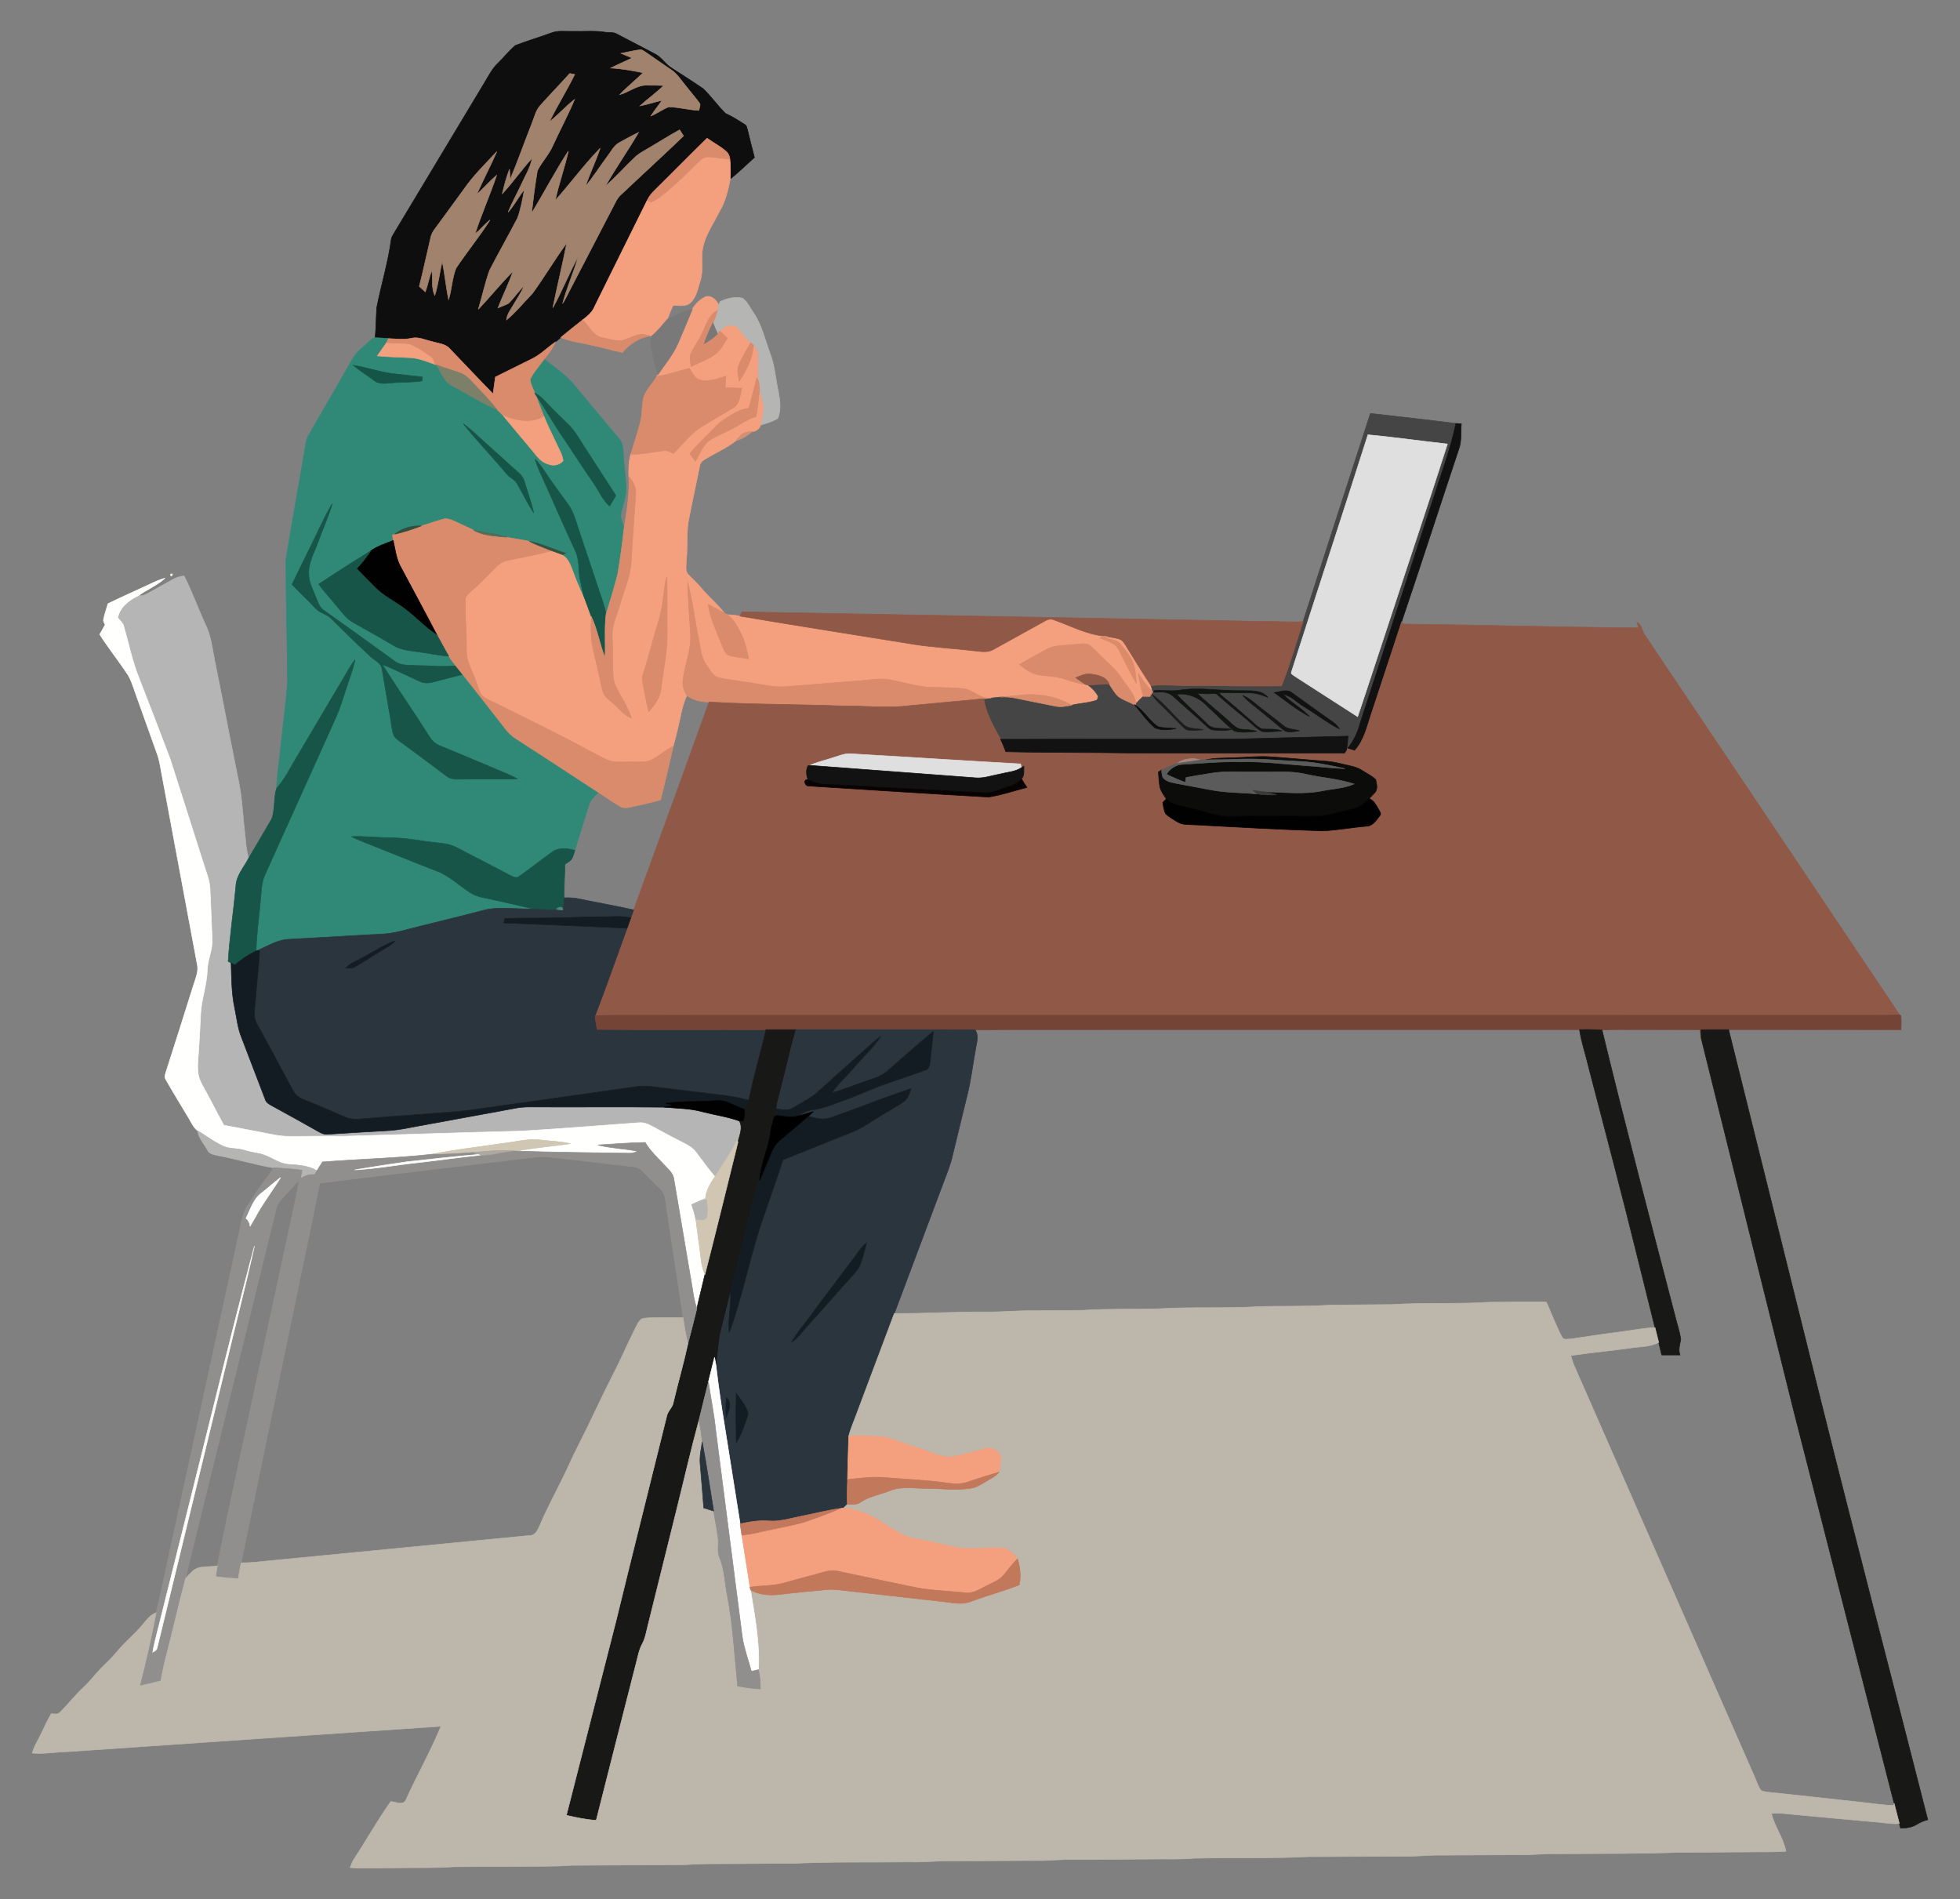 <?xml version="1.0" encoding="utf-8"?>
<svg version="1.1" id="Layer_1" xmlns="http://www.w3.org/2000/svg" xmlns:xlink="http://www.w3.org/1999/xlink" x="0px" y="0px"
	 viewBox="0 0 1707.433 1654.416" enable-background="new 0 0 1707.433 1654.416" xml:space="preserve">
<rect x="0" y="0" width="1707.433" height="1654.416" fill="#808080" stroke="none"/>
<g>
	<path fill="#0E0E0E" stroke="#0E0E0E" stroke-width="0.5" d="M480.362,28.672c5.89-2.346,12.354-1.098,18.519-1.373
		c9.596,0.299,19.28-0.774,28.789,0.836c3.319,0.349,6.938-0.25,9.921,1.61c10.932,5.728,21.851,11.456,32.795,17.146
		c5.391,2.658,8.573,8.049,13.353,11.493c9.534,6.314,19.305,12.292,28.702,18.806c7.001,6.689,12.616,14.738,19.48,21.576
		c5.84,2.671,11.294,6.115,16.71,9.571c1.847,0.898,1.984,3.095,2.558,4.829c1.997,7.987,3.856,15.998,6.027,23.947
		c-7.001,6.264-13.677,12.903-21.015,18.769c0.225-4.592,0.112-9.185-0.112-13.764c0.037-3.694-0.562-7.65-3.494-10.22
		c-5.079-4.455-11.181-7.537-16.635-11.493c-15.225,14.775-30.025,29.987-45.162,44.85c-2.933,2.783-5.516,5.953-7.188,9.659
		c-14.975,30.524-30.312,60.898-45.274,91.434c-1.984,5.378-6.389,9.085-10.869,12.379c-6.352,5.017-12.704,10.046-18.931,15.212
		c-1.56,1.298-3.095,2.608-4.617,3.943c-7.138,4.942-13.265,11.381-21.227,15.075c-10.395,5.091-20.728,10.32-31.11,15.449
		c-0.761,4.892-1.385,9.809-2.022,14.738c-12.691-12.953-25.083-26.181-37.649-39.234c-4.031-4.617-10.57-4.755-16.023-6.514
		c-5.74-1.235-11.481-4.243-17.458-2.745c-6.564,1.46-13.303,0.574-19.942,0.275c-3.881-0.287-7.762-0.674-11.655-0.749
		c0.799-8.66,0.811-17.371,1.335-26.056c3.893-19.967,9.996-39.521,12.679-59.725c0.262-1.535,1.048-2.883,1.797-4.218
		c26.605-44.151,53.099-88.365,79.667-132.541c3.569-5.865,6.664-12.18,11.793-16.897c5.091-4.904,9.434-10.632,14.875-15.137
		C459.285,35.598,469.942,32.466,480.362,28.672 M541.035,46.492c3.157,1.41,6.402,2.633,9.584,4.018
		c-6.09,3.082-12.479,5.578-18.519,8.748c9.484,0.487,18.831,2.296,28.153,4.093c-6.601,6.552-13.939,12.329-20.328,19.081
		c8.124-2.234,15.075-8.561,23.835-8.174c4.817-0.05,9.634,0.025,14.451,0.25c-6.514,6.364-13.964,11.618-20.678,17.745
		c6.502-1.285,12.804-3.369,19.243-4.879c-3.12,4.63-6.764,8.898-9.721,13.64c5.378-2.209,10.058-5.803,15.474-7.874
		c8.835,0.1,17.458,2.621,26.281,3.07c0.237-2.246,2.109-4.904,0.2-6.863c-4.056-5.466-8.561-10.57-12.716-15.961
		c-3.594-4.33-6.651-9.297-11.468-12.417c-7.6-5.216-15.2-10.433-22.749-15.736c-1.46-0.749-2.833-2.259-4.592-1.872
		C551.93,44.021,546.514,45.456,541.035,46.492 M470.953,91.579c-4.23,4.393-5.354,10.582-7.637,16.023
		c-6.364,16.16-12.142,32.546-18.806,48.569c-0.275-2.933-0.412-5.878-0.686-8.798c-2.633,6.938-4.567,14.114-6.227,21.339
		c9.235-9.809,16.759-21.102,25.969-30.948c-1.41,8.311-6.115,15.449-9.484,23.036c-3.681,8.037-8.099,15.749-11.406,23.96
		c5.441-5.94,8.86-13.365,14.089-19.48c-1.51,8.299-3.007,16.722-5.915,24.646c-7.937,15.312-16.522,30.299-24.409,45.636
		c-3.893,11.056-6.377,22.575-9.721,33.806c10.283-10.819,19.617-22.55,30.199-33.095c-3.731,10.869-8.96,21.152-13.066,31.884
		c2.995-1.298,6.14-2.296,9.022-3.844c5.042-4.73,8.66-10.794,13.877-15.374c-2.621,5.715-6.202,10.907-9.309,16.348
		c-2.396,4.28-5.815,8.274-6.152,13.378c8.249-6.938,15.112-15.362,22.575-23.124c10.42-14.301,19.393-29.638,29.887-43.902
		c-3.756,18.881-8.299,37.612-12.167,56.468c8.111-14.613,14.226-30.274,22.25-44.937c-3.993,13.927-9.996,27.229-13.727,41.218
		c2.346-3.619,4.18-7.525,6.127-11.368c12.666-24.384,25.345-48.768,37.999-73.153c1.71-3.207,3.12-6.676,5.678-9.322
		c18.432-17.458,37.225-34.542,55.532-52.125c-1.136-1.772-2.271-3.557-3.382-5.329c-8.748,4.779-17.159,10.158-25.757,15.212
		c-4.093,2.533-8.498,4.642-12.192,7.75c-9.135,8.561-17.408,18.057-26.855,26.269c9.085-15.986,19.717-31.073,29.014-46.946
		c-5.641,2.708-11.131,5.74-16.597,8.773c-4.904,2.533-7.213,7.824-10.482,11.967c-6.439,8.698-12.242,17.87-19.143,26.206
		c3.681-11.256,9.035-21.901,12.729-33.169c-13.952,14.326-25.757,30.561-39.097,45.436c3.145-14.501,8.211-28.502,11.418-42.978
		c-11.456,17.596-21.115,36.314-32.071,54.209c1.485-12.392,2.995-24.833,5.092-37.125c3.731-7.625,9.921-13.802,13.353-21.626
		c6.227-13.54,13.265-26.705,19.068-40.432c-7.75,6.015-14.276,13.428-21.976,19.505c6.801-14.064,15.224-27.279,22.088-41.318
		c-1.086-0.2-3.257-0.599-4.343-0.799C487.974,73.322,479.251,82.257,470.953,91.579 M404.264,164.669
		c-7.175,9.883-14.401,19.729-21.601,29.588c-2.808,3.968-6.452,7.65-7.438,12.591c-3.344,14.201-6.389,28.49-9.958,42.641
		c1.76,1.572,3.494,3.182,5.254,4.767c2.246-6.19,3.332-12.716,5.641-18.881c1.198,7.238-0.711,15.125,2.621,21.913
		c3.082-9.634,4.093-19.754,6.414-29.563c2.396,10.957,3.232,22.2,5.616,33.169c2.77-8.898,2.995-18.469,6.352-27.155
		c9.497-14.289,20.478-27.616,29.7-42.08c-4.717,3.619-8.336,8.436-13.053,12.055c5.653-17.209,13.016-33.831,18.819-51.002
		c-6.19,5.141-11.331,11.393-17.358,16.71c5.503-12.591,12.005-24.734,17.483-37.338
		C422.945,142.669,412.488,152.764,404.264,164.669z"/>
	<path fill="#A1826D" stroke="#A1826D" stroke-width="0.5" d="M541.035,46.492c5.478-1.036,10.894-2.471,16.447-3.132
		c1.76-0.387,3.132,1.123,4.592,1.872c7.55,5.304,15.15,10.52,22.749,15.736c4.817,3.12,7.874,8.086,11.468,12.417
		c4.156,5.391,8.661,10.495,12.716,15.961c1.909,1.959,0.037,4.617-0.2,6.863c-8.823-0.449-17.446-2.97-26.281-3.07
		c-5.416,2.072-10.096,5.666-15.474,7.874c2.958-4.742,6.601-9.01,9.721-13.64c-6.439,1.51-12.741,3.594-19.243,4.879
		c6.714-6.127,14.164-11.381,20.678-17.745c-4.817-0.225-9.634-0.299-14.451-0.25c-8.76-0.387-15.711,5.94-23.835,8.174
		c6.389-6.751,13.727-12.529,20.328-19.081c-9.322-1.797-18.669-3.606-28.153-4.093c6.04-3.17,12.429-5.666,18.519-8.748
		C547.437,49.125,544.192,47.902,541.035,46.492z"/>
	<path fill="#A1826D" stroke="#A1826D" stroke-width="0.5" d="M470.953,91.579c8.299-9.322,17.022-18.257,25.358-27.554
		c1.086,0.2,3.257,0.599,4.343,0.799c-6.864,14.039-15.287,27.254-22.088,41.318c7.7-6.077,14.226-13.49,21.976-19.505
		c-5.803,13.727-12.841,26.892-19.068,40.432c-3.432,7.824-9.621,14.002-13.353,21.626c-2.097,12.292-3.607,24.734-5.092,37.125
		c10.957-17.895,20.616-36.614,32.071-54.209c-3.207,14.476-8.274,28.477-11.418,42.978c13.34-14.875,25.145-31.11,39.097-45.436
		c-3.694,11.269-9.047,21.913-12.729,33.169c6.901-8.336,12.704-17.508,19.143-26.206c3.27-4.143,5.578-9.434,10.482-11.967
		c5.466-3.032,10.957-6.065,16.597-8.773c-9.297,15.873-19.929,30.961-29.014,46.946c9.447-8.211,17.72-17.708,26.855-26.269
		c3.694-3.107,8.099-5.216,12.192-7.75c8.598-5.054,17.009-10.433,25.757-15.212c1.111,1.772,2.246,3.557,3.382,5.329
		c-18.307,17.583-37.1,34.667-55.532,52.125c-2.558,2.646-3.968,6.115-5.678,9.322c-12.654,24.384-25.333,48.768-37.999,73.153
		c-1.947,3.844-3.781,7.75-6.127,11.368c3.731-13.989,9.734-27.292,13.727-41.218c-8.024,14.663-14.139,30.324-22.25,44.937
		c3.868-18.856,8.411-37.587,12.167-56.468c-10.495,14.264-19.467,29.6-29.887,43.902c-7.462,7.762-14.326,16.185-22.575,23.124
		c0.337-5.104,3.756-9.097,6.152-13.378c3.107-5.441,6.689-10.632,9.309-16.348c-5.216,4.58-8.835,10.645-13.877,15.374
		c-2.883,1.547-6.027,2.546-9.022,3.844c4.106-10.732,9.334-21.015,13.066-31.884c-10.582,10.545-19.917,22.275-30.199,33.095
		c3.344-11.231,5.828-22.749,9.721-33.806c7.887-15.337,16.472-30.324,24.409-45.636c2.908-7.924,4.405-16.348,5.915-24.646
		c-5.229,6.115-8.648,13.54-14.089,19.48c3.307-8.211,7.725-15.923,11.406-23.96c3.369-7.587,8.074-14.725,9.484-23.036
		c-9.21,9.846-16.734,21.14-25.969,30.948c1.66-7.225,3.594-14.401,6.227-21.339c0.275,2.92,0.412,5.865,0.686,8.798
		c6.664-16.023,12.442-32.408,18.806-48.569C465.599,102.161,466.722,95.972,470.953,91.579z"/>
	<path fill="#DA8B6C" stroke="#DA8B6C" stroke-width="0.5" d="M570.798,165.256c15.137-14.863,29.937-30.075,45.162-44.85
		c5.453,3.956,11.556,7.038,16.635,11.493c2.933,2.571,3.532,6.527,3.494,10.22c-0.374-1.061-0.749-2.109-1.111-3.145
		c-6.626-0.287-13.165-1.984-19.804-1.697c-3.893,0.861-6.477,4.33-9.297,6.901c-7.35,7.625-15.224,14.738-23.124,21.789
		c-4.58,3.756-9.16,7.762-14.626,10.17c-1.647,0.923-3.095-0.636-4.517-1.223C565.282,171.208,567.865,168.039,570.798,165.256z"/>
	<path fill="#A1826D" stroke="#A1826D" stroke-width="0.5" d="M404.264,164.669c8.224-11.905,18.681-22.001,28.49-32.583
		c-5.478,12.604-11.98,24.746-17.483,37.338c6.027-5.316,11.169-11.568,17.358-16.71c-5.803,17.171-13.166,33.793-18.819,51.002
		c4.717-3.619,8.336-8.436,13.053-12.055c-9.222,14.463-20.204,27.791-29.7,42.08c-3.357,8.685-3.582,18.257-6.352,27.155
		c-2.384-10.969-3.22-22.213-5.616-33.169c-2.321,9.809-3.332,19.929-6.414,29.563c-3.332-6.789-1.423-14.675-2.621-21.913
		c-2.309,6.165-3.394,12.691-5.641,18.881c-1.76-1.585-3.494-3.195-5.254-4.767c3.569-14.151,6.614-28.44,9.958-42.641
		c0.986-4.942,4.63-8.623,7.438-12.591C389.863,184.399,397.089,174.553,404.264,164.669z"/>
	<path fill="#F4A07E" stroke="#F4A07E" stroke-width="0.5" d="M605.877,144.179c2.82-2.571,5.403-6.04,9.297-6.901
		c6.639-0.287,13.178,1.41,19.804,1.697c0.362,1.036,0.736,2.084,1.111,3.145c0.225,4.58,0.337,9.172,0.112,13.764
		c-2.034,9.933-4.318,20.079-9.734,28.814c-5.403,10.944-13.003,21.277-14.625,33.681c-1.186,8.636,0.961,17.596-1.772,26.044
		c-2.334,7.063-3.394,15.474-9.821,20.216c-4.156,2.421-9.247,1.423-13.827,1.31c-2.022,3.956-3.494,8.136-5.129,12.254
		c-4.355,5.067-8.423,10.47-13.727,14.613l-0.998-0.212c-3.17-0.661-6.414-1.859-9.671-1.136c-5.79,1.048-10.819,4.642-16.647,5.416
		c-5.141-0.112-10.133-1.61-15.125-2.658c-8.548-1.235-11.855-10.283-17.658-15.499c4.48-3.294,8.885-7.001,10.869-12.379
		c14.962-30.536,30.299-60.911,45.274-91.434c1.423,0.587,2.87,2.146,4.517,1.223c5.466-2.408,10.046-6.414,14.626-10.17
		C590.652,158.916,598.527,151.803,605.877,144.179z"/>
	<path fill="#F4A07E" stroke="#F4A07E" stroke-width="0.5" d="M603.044,269.506c2.683-4.842,7.063-8.96,12.105-11.231
		c5.229-0.861,8.898,3.257,11.094,7.425c-0.462,1.622-0.861,3.257-1.285,4.879c-7.974,3.856-9.734,13.041-13.515,20.179
		c-2.72,5.828-6.689,10.957-9.309,16.809c-1.834,3.731-0.561,7.887-0.037,11.755c9.022-4.992,20.341-7.5,26.381-16.547
		c1.847-2.646,3.457-5.441,5.104-8.224c-2.159-2.009-4.33-4.018-6.477-6.027c3.107-4.48,9.097-6.751,14.176-4.293
		c4.967,4.043,7.937,9.983,12.741,14.214c-3.544,6.077-7.088,12.167-10.046,18.544c-2.321,4.717-0.836,10.033,0.025,14.913
		c6.289-9.309,11.568-19.792,12.454-31.16c1.71,1.76,3.794,3.606,3.981,6.252c0.786,8.311-0.212,16.672,0.387,24.996
		c-0.537-0.986-1.061-1.947-1.597-2.908c-2.296,8.885-4.255,17.845-7.013,26.605c-7.388,0.587-13.552,4.917-19.729,8.586
		c-3.806,2.284-7.113,5.279-10.183,8.461c-7.188,7.425-14.9,14.376-21.377,22.462c1.622,2.196,3.257,4.393,4.892,6.601
		c3.569-5.753,5.878-12.492,10.894-17.221c5.928-4.405,13.066-6.776,19.505-10.358c7.625-3.532,14.251-9.16,22.487-11.381
		c1.298-7.962,2.196-15.973,3.07-23.985c1.023,5.004,2.808,9.846,3.457,14.938c0.424,5.104-0.948,10.133-2.034,15.075
		c-1.023,3.544-3.806,7.126-7.837,7.013c-2.471,0.312-4.992,0.387-7.338,1.235c-2.895,1.71-4.829,4.567-7.138,6.938
		c-8.299,6.552-18.257,10.682-27.204,16.248c-2.121,1.26-3.781,3.232-4.143,5.715c-3.344,16.56-6.988,33.057-10.133,49.654
		c-1.335,11.032-0.362,22.2-1.56,33.257c0.037,3.819-1.298,8.548,1.822,11.556c3.831,4.081,8.049,7.799,11.581,12.167
		c6.177,7.475,13.852,13.565,19.767,21.277c-4.705-2.421-9.347-4.942-14.002-7.425c1.348,11.331,6.601,21.589,10.57,32.146
		c1.735,3.918,2.895,8.336,5.928,11.506c5.903,2.446,12.467,2.583,18.719,3.619c-1.772-7.725-3.394-15.599-7.088-22.675
		c-3.057-5.753-6.077-11.93-11.581-15.724c3.669,0.225,7.338,0.562,10.969,1.26c51.152,8.71,102.453,16.585,153.668,24.946
		c17.209,2.508,34.605,3.394,51.863,5.491c5.067,0.512,10.595,1.497,15.224-1.273c15.012-8.261,29.987-16.61,45-24.883
		c2.421-1.448,5.316-2.134,8.012-0.898c14.388,5.091,28.128,12.517,43.552,14.064c-1.223,0.524-2.421,1.061-3.606,1.61
		c4.418,1.934,9.147,3.357,13.178,6.102c2.982,2.683,4.305,6.664,6.215,10.108c4.143,7.812,7.799,15.898,12.467,23.436
		c-0.948-8.074-1.111-16.884-6.077-23.735c-2.571-3.631-5.166-7.25-8.086-10.607c-3.145-3.881-8.573-3.918-12.991-5.241
		c0.512-0.275,1.51-0.849,2.022-1.123c4.031,0.674,8.261,0.998,12.005,2.833c2.895,2.646,4.58,6.302,6.689,9.559
		c6.29,10.133,12.454,20.328,19.106,30.224c0.612,1.747,1.111,3.557,1.423,5.403c-4.942-4.804-9.272-10.208-12.579-16.26
		c1.061,6.801,2.458,13.565,4.355,20.204c-2.284,2.146-4.567,4.305-6.614,6.664c-0.262-8.71-7.45-14.625-11.63-21.614
		c-5.666-9.122-14.463-15.487-21.701-23.224c-2.708-2.621-5.229-5.666-8.698-7.275c-4.243-0.973-8.623,0.137-12.878,0.374
		c-7.712,0.911-16.011,0.2-22.962,4.243c-7.774,4.418-15.786,8.398-23.373,13.141c4.63,3.507,9.347,7.325,15.162,8.598
		c8.124,1.797,16.66,1.335,24.609,4.106c5.753,2.072,11.643,3.769,17.72,4.617c0.599,0.137,1.809,0.412,2.408,0.549
		c3.195,2.483,6.215,5.341,8.211,8.91c0.936,1.298-0.025,2.92-0.611,4.143c-7.101,2.533-14.763,2.783-22.088,4.418
		c-13.727-7.887-30.237-10.632-45.848-8.523c-5.304,0.549-10.62,0.961-15.911,1.485c-2.77,0.225-5.528,0.586-8.274,0.836
		c-9.16,1.398-15.337-7.088-23.935-8.037c-11.131-1.435-22.388-0.761-33.556-1.647c-10.819-1.248-21.264-4.567-31.972-6.402
		c-8.423-1.335-16.859,0.499-25.245,1.048c-20.491,1.585-40.969,3.22-61.435,4.942c-13.128,1.547-25.969-2.471-38.91-3.968
		c-8.124-1.547-16.535-1.81-24.447-4.318c-4.118-2.508-6.24-7.2-8.96-11.032c-4.904-7.151-4.992-16.111-6.826-24.284
		c-3.232-15.624-5.004-31.56-9.172-46.971c0.275,14.725,1.647,29.401,2.508,44.089c1.086,14.089-4.992,27.342-6.601,41.131
		c-0.661,4.655,1.023,9.21,3.394,13.141c-3.968,8.373-5.229,17.608-7.35,26.543c-1.273,5.928-2.945,11.755-4.418,17.633
		c-6.152,3.369-11.643,7.774-17.633,11.393c-4.517,2.845-10.046,2.408-15.137,2.408c-5.428-0.15-10.857,0.125-16.285,0
		c-8.361,0.05-15.112-5.503-22.388-8.81c-27.466-14.925-55.607-28.54-83.598-42.441c-3.844-1.934-8.037-3.357-11.356-6.152
		c-2.82-3.494-3.656-8.086-5.304-12.167c-3.057-9.185-8.773-17.783-8.511-27.791c0.287-14.601-1.41-29.176-0.924-43.777
		c-0.112-3.644,3.145-5.828,5.491-8.062c7.6-6.539,14.326-13.989,21.526-20.94c2.396-2.334,5.254-4.243,8.548-5.042
		c13.116-3.22,26.568-5.042,39.559-8.835c3.17,1.186,6.389,2.246,9.571,3.432c5.279,2.833,7.225,8.81,9.272,14.039
		c2.72,7.462,5.753,14.8,9.147,21.988c2.259,6.052,4.53,12.105,6.689,18.195c-0.736,9.497-0.524,19.13,1.56,28.465
		c2.296,10.158,4.854,20.266,6.913,30.474c0.686,2.97,1.21,6.077,2.72,8.785c1.922,2.958,4.854,5.042,7.462,7.375
		c5.378,4.38,9.434,10.532,16.173,13.066c-3.195-10.32-9.809-19.081-14.101-28.914c-2.321-5.191-2.022-11.007-2.109-16.547
		c0.062-8.336-0.087-16.672-0.462-24.996c-0.774-10.395,4.355-19.842,7.013-29.6c3.357-12.08,8.935-23.735,9.459-36.439
		c1.185-19.592,2.596-39.184,3.956-58.764c0.562-5.828-2.658-10.944-6.04-15.349c-0.212-6.489-0.1-13.066,1.772-19.33
		c9.833,0.599,19.38-2.246,29.101-2.982c2.933-0.337,5.516,1.26,8.062,2.433c8.199-8.174,15.112-17.957,25.283-23.873
		c8.923-5.204,17.745-10.607,26.63-15.873c5.965-3.469,5.965-11.181,7.575-17.121c-4.842-0.162-9.684-0.275-14.526-0.374
		c0.262-3.369,0.512-6.739,0.749-10.108c-7.101,1.909-14.388,5.229-21.863,3.444c-5.191-0.911-7.313-6.339-9.958-10.22
		c-9.534,2.121-18.719,5.678-28.44,6.963c0.262-0.412,0.761-1.235,1.011-1.66c6.165-8.935,13.265-17.383,17.596-27.442
		C594.895,289.024,599.063,279.302,603.044,269.506 M577.075,526.102c-1.111,8.136-3.681,15.973-6.015,23.823
		c-3.769,12.517-6.739,25.258-10.957,37.637c-1.136,3.145-0.362,6.489,0.262,9.646c1.622,7.587,2.77,15.287,4.817,22.774
		c4.368-5.428,9.147-11.081,10.383-18.157c1.947-16.398,5.653-32.67,5.653-49.243c-0.25-16.734,0.324-33.481-0.349-50.203
		C578.66,510.116,578.373,518.19,577.075,526.102z"/>
	<path fill="#B5B5B4" stroke="#B5B5B4" stroke-width="0.5" d="M627.203,262.83c5.953-2.995,13.153-4.717,19.742-3.07
		c4.305,3.307,6.552,8.498,9.571,12.878c7.288,10.707,9.983,23.536,14.426,35.503c3.931,10.183,4.592,21.165,6.864,31.747
		c1.597,7.987,2.97,16.734-0.25,24.472c-4.443,2.895-9.621,4.305-14.663,5.753l0.299-1.248c1.086-4.942,2.458-9.971,2.034-15.075
		c-0.649-5.091-2.433-9.933-3.457-14.938c-0.299-2.296-0.624-4.592-0.948-6.863c-0.599-8.324,0.399-16.685-0.387-24.996
		c-0.187-2.646-2.271-4.492-3.981-6.252c-0.611-0.574-1.822-1.722-2.433-2.296c-4.804-4.23-7.774-10.17-12.741-14.214
		c-5.079-2.458-11.069-0.187-14.176,4.293c-0.512,0.549-1.547,1.635-2.059,2.184c-1.323-3.145-2.646-6.289-4.006-9.409
		c1.61-3.457,2.97-7.026,3.918-10.72c0.424-1.622,0.824-3.257,1.285-4.879C626.48,264.976,626.966,263.554,627.203,262.83z"/>
	<path fill="#797979" stroke="#797979" stroke-width="0.5" d="M581.293,278.204c7.113-3.207,13.827-7.762,21.751-8.698
		c-3.981,9.796-8.149,19.517-12.279,29.251c-4.33,10.058-11.431,18.507-17.596,27.442c-2.783-7.899-4.43-16.135-5.915-24.359
		c-0.599-2.995-0.25-6.052,0.312-9.022C572.87,288.674,576.938,283.271,581.293,278.204z"/>
	<path fill="#D98B6C" stroke="#D98B6C" stroke-width="0.5" d="M611.442,290.758c3.781-7.138,5.541-16.323,13.515-20.179
		c-0.948,3.694-2.309,7.263-3.918,10.72c-2.808,5.865-5.591,11.78-7.537,18.007c4.106-2.483,8.199-5.116,11.543-8.598
		c0.512-0.549,1.547-1.635,2.059-2.184c2.146,2.009,4.318,4.018,6.477,6.027c-1.647,2.783-3.257,5.578-5.104,8.224
		c-6.04,9.047-17.358,11.556-26.381,16.547c-0.524-3.868-1.797-8.024,0.037-11.755C604.754,301.715,608.722,296.586,611.442,290.758
		z"/>
	<path fill="#D98B6C" stroke="#D98B6C" stroke-width="0.5" d="M488.536,293.94c6.227-5.166,12.579-10.195,18.931-15.212
		c5.803,5.216,9.11,14.264,17.658,15.499c4.992,1.048,9.983,2.546,15.125,2.658c5.828-0.774,10.857-4.368,16.647-5.416
		c3.257-0.724,6.502,0.474,9.671,1.136c-9.646,1.41-18.294,6.926-24.359,14.438c-8.473-1.635-16.697-4.243-25.12-6.002
		C507.541,298.782,497.658,297.709,488.536,293.94z"/>
	<path fill="#7B7677" stroke="#7B7677" stroke-width="0.5" d="M613.501,299.306c1.947-6.227,4.73-12.142,7.537-18.007
		c1.36,3.12,2.683,6.265,4.006,9.409C621.7,294.19,617.607,296.823,613.501,299.306z"/>
	<path fill="#308977" stroke="#308977" stroke-width="0.5" d="M320.767,298.283c1.934-1.398,3.532-3.968,6.065-4.106
		c3.893,0.075,7.774,0.462,11.655,0.749c-0.661,1.36-1.36,2.72-2.072,4.068c-2.483,3.706-5.229,7.225-7.687,10.957
		c9.709,1.073,19.48,0.986,29.214,1.647c7.176,0.437,13.852,3.282,20.541,5.641c0.499,0.187,1.51,0.549,2.009,0.736
		c2.421,4.542,4.68,9.222,7.762,13.365c2.396,3.157,6.09,4.892,9.497,6.739c11.768,6.102,22.849,13.552,35.141,18.606
		c1.922,1.809,3.869,3.619,5.666,5.566c7.999,9.821,16.235,19.455,24.359,29.176c4.193,4.942,7.962,11.106,14.688,12.816
		c4.455,1.909,9.709,0.786,12.966-2.82c-0.724-5.541-3.794-10.358-6.04-15.374c-3.507-7.712-7.475-15.224-10.595-23.124
		c-2.633-6.439-5.191-12.916-7.487-19.48c8.972,13.041,16.497,27.005,25.62,39.946c8.486,12.741,16.797,25.582,25.507,38.174
		c4.542,6.389,7.413,14.002,13.465,19.255c1.822-3.057,3.644-6.115,5.441-9.185c-9.222-14.151-18.257-28.427-27.516-42.554
		c-4.268-6.489-7.962-13.465-13.552-18.956c-7.55-7.438-15.137-14.85-22.437-22.537c-1.984-2.159-4.48-3.731-7.001-5.179
		c-1.672-3.831-3.819-7.612-4.205-11.83c2.908-6.589,8.124-11.855,12.229-17.72c10.033,7.725,20.678,15.087,28.465,25.233
		c12.242,14.788,24.509,29.551,36.901,44.201c3.644,3.856,3.245,9.472,3.731,14.376c0.537,9.172,1.797,18.294,2.321,27.467
		c0.449,7.999-3.107,15.424-4.468,23.174c-0.961,4.318,1.51,8.311,2.77,12.292c-1.485,13.39-3.294,26.768-5.491,40.07
		c-3.045,11.967-6.626,23.81-10.295,35.615c-1.073-7.126-3.756-13.852-6.027-20.64c-6.127-18.407-12.304-36.801-18.419-55.208
		c-2.221-6.976-4.218-14.201-8.66-20.154c-6.651-9.172-13.378-18.282-19.692-27.691c-2.696-4.106-5.666-8.037-8.96-11.693
		c1.56,5.441,3.794,10.645,6.227,15.749c9.709,21.514,19.068,43.178,28.976,64.604c3.532,7.338,2.346,15.674,3.781,23.473
		c0.948,5.179,2.196,10.295,3.382,15.424c-3.394-7.188-6.427-14.526-9.147-21.988c-2.047-5.229-3.993-11.206-9.272-14.039
		c0.624-0.324,1.872-0.961,2.496-1.285c-10.507-3.332-20.528-8.274-31.422-10.283c-6.489-1.46-13.115-2.134-19.605-3.594
		c-9.397-3.382-19.405-4.093-29.101-6.19c-5.715-2.596-11.344-5.391-17.071-7.962c-2.908-1.285-6.127-2.521-9.322-1.585
		c-6.439,1.585-12.579,4.23-19.018,5.84c-8.336-0.2-16.635,1.909-23.186,7.225c-0.499,0.2-1.485,0.587-1.972,0.786
		c0.175,1.572,0.362,3.145,0.611,4.73c-6.676,2.783-13.814,4.804-19.717,9.16c-15.212,9.384-30.299,18.993-45.199,28.877
		c4.68,6.252,9.846,12.092,14.9,18.032c4.755,5.603,8.923,12.067,15.611,15.599c11.443,6.427,22.949,12.754,34.218,19.492
		c5.815,3.694,12.741,4.642,19.442,5.503c9.721,1.173,19.318,3.332,29.101,4.118c1.909,2.92,4.081,5.653,6.215,8.411
		c-11.418,1.111-22.874-0.25-34.305-0.287c-6.265-0.412-13.24,0.399-18.619-3.494c-20.74-15.062-41.555-30.025-62.458-44.85
		c-3.582-2.633-4.892-7.076-6.539-10.994c-2.458-6.576-6.227-12.941-6.215-20.154c-0.574-10.158,4.979-19.056,8.199-28.315
		c3.956-11.119,9.06-21.813,12.254-33.182c-7.837,13.153-13.727,27.367-20.665,41.006c-4.792,9.771-9.646,19.505-14.376,29.313
		c4.742,5.191,9.883,9.983,14.85,14.962c3.407,3.344,6.277,7.462,10.72,9.547c3.157,1.585,6.477,3.02,8.96,5.628
		c11.007,11.031,22.213,21.876,33.619,32.496c3.532,3.532,9.571,5.491,10.245,11.081c2.458,13.802,4.617,27.666,7.113,41.481
		c1.086,5.553,1.198,11.381,3.294,16.697c1.984,2.995,5.216,4.829,8.024,6.976c12.741,9.222,25.27,18.731,37.862,28.153
		c4.255,3.344,9.933,2.583,14.987,2.646c15.512-0.374,31.036,0.287,46.535-0.374c-8.099-4.33-16.759-7.4-25.133-11.094
		c-13.764-5.828-27.529-11.643-41.368-17.284c-3.968-1.51-7.5-4.131-9.696-7.812c-13.502-21.364-28.003-42.08-41.468-63.456
		c11.119,4.418,21.789,9.896,32.695,14.825c3.544,1.772,7.6,1.672,11.356,0.636c8.685-2.234,17.371-4.48,26.069-6.726
		c12.541,15.711,24.896,31.585,37.25,47.458c2.521,3.257,5.503,6.177,8.985,8.423c24.135,15.424,47.945,31.323,71.979,46.884
		c-3.332,3.27-7.038,6.564-8.286,11.269c-4.081,13.078-8.324,26.106-12.167,39.259c-6.127-1.572-13.203-2.745-18.868,0.824
		c-9.946,7.038-19.467,14.7-29.451,21.701c-2.621,2.458-5.903,0.212-8.548-0.948c-14.413-7.762-29.089-15.037-43.54-22.712
		c-5.304-3.082-11.269-4.717-17.358-5.216c-14.638-1.423-29.114-4.642-43.876-4.655c-10.982-0.05-21.938-1.535-32.92-0.986
		c7.999,4.118,16.597,6.888,24.883,10.395c16.36,6.464,32.62,13.166,49.043,19.467c11.456,4.243,20.166,13.19,30.399,19.542
		c5.566,3.294,12.142,3.956,18.319,5.428c11.793,2.72,23.66,5.154,35.391,8.174c-14.738,0.449-29.825-2.558-44.251,1.497
		c-23.536,6.227-47.271,11.693-70.831,17.845c-11.805,3.22-24.16,2.708-36.264,3.606c-20.378,1.185-40.744,2.408-61.11,3.482
		c-10.108,0.287-18.706,6.09-27.754,9.846l-0.936,0.399c0.225-14.214,2.408-28.315,3.619-42.466
		c0.886-7.887,0.649-16.135,3.856-23.548c20.303-44.688,40.295-89.525,60.561-134.238c5.591-11.793,8.885-24.459,13.178-36.726
		c1.947-5.516,3.769-11.069,4.979-16.784c-3.956,5.116-7.088,10.794-10.308,16.385c-13.228,22.175-26.256,44.451-39.434,66.651
		c-6.077,9.696-10.819,20.304-18.556,28.852c0.15-9.846,1.722-19.592,2.808-29.351c2.047-20.74,4.967-41.393,6.664-62.171
		c-0.237-35.778-1.448-71.568-1.46-107.333c5.441-33.843,11.743-67.562,17.408-101.368c0.724-5.441,3.993-9.971,6.676-14.601
		c11.431-19.754,22.849-39.509,34.143-59.326C310.384,306.494,316.112,302.825,320.767,298.283 M307.688,318.187
		c5.528,4.58,11.631,8.373,17.408,12.616c4.592,4.38,11.081,3.132,16.784,2.671c8.573-0.861,17.259-0.175,25.769-1.722
		c0.05-0.861,0.15-2.596,0.2-3.457c-8.735-0.911-17.458-1.859-26.169-2.92C330.151,323.978,319.169,319.897,307.688,318.187
		 M403.64,369.152c11.98,15.075,25.457,28.914,37.799,43.714c2.508,3.344,7.013,4.642,9.022,8.411
		c4.867,8.473,9.11,17.321,14.501,25.482c-2.184-9.484-5.528-18.631-8.349-27.928c-1.398-5.116-6.152-7.962-9.784-11.368
		c-7.338-6.789-14.788-13.465-22.275-20.104C417.654,381.207,411.103,374.643,403.64,369.152z"/>
	<path fill="#DA8B6C" stroke="#DA8B6C" stroke-width="0.5" d="M358.429,294.652c5.977-1.497,11.718,1.51,17.458,2.745
		c5.453,1.76,11.992,1.897,16.023,6.514c12.566,13.053,24.958,26.281,37.649,39.234c0.636-4.929,1.26-9.846,2.022-14.738
		c10.383-5.129,20.715-10.358,31.11-15.449c7.962-3.694,14.089-10.133,21.227-15.075c-2.483,5.503-6.04,10.383-9.921,14.975
		c-4.106,5.865-9.322,11.131-12.229,17.72c0.387,4.218,2.533,7.999,4.205,11.83l0.474,1.036c2.296,6.564,4.854,13.041,7.487,19.48
		c-10.757,6.564-24.384,4.018-35.378-0.674c-1.797-1.947-3.744-3.756-5.666-5.566c-5.354-6.726-11.206-13.028-17.209-19.168
		c-4.555-4.592-8.448-10.445-14.863-12.604c-6.726-2.458-13.64-4.368-20.328-6.938c-0.499-0.187-1.51-0.549-2.009-0.736
		c-0.611-2.708-1.635-5.441-4.181-6.888c-5.453-3.706-10.919-7.662-17.121-10.008c-6.801-1.56-13.864-0.624-20.765-1.348
		c0.711-1.348,1.41-2.708,2.072-4.068C345.126,295.226,351.865,296.112,358.429,294.652z"/>
	<path fill="#F3A07F" stroke="#F3A07F" stroke-width="0.5" d="M328.728,309.951c2.458-3.731,5.204-7.25,7.687-10.957
		c6.901,0.724,13.964-0.212,20.765,1.348c6.202,2.346,11.668,6.302,17.121,10.008c2.546,1.448,3.569,4.18,4.181,6.888
		c-6.689-2.359-13.365-5.204-20.541-5.641C348.208,310.937,338.437,311.024,328.728,309.951z"/>
	<path fill="#D98B6B" stroke="#D98B6B" stroke-width="0.5" d="M643.975,316.989c2.958-6.377,6.502-12.467,10.046-18.544
		c0.611,0.574,1.822,1.722,2.433,2.296c-0.886,11.368-6.165,21.851-12.454,31.16C643.139,327.022,641.654,321.706,643.975,316.989z"
		/>
	<path fill="#155548" stroke="#155548" stroke-width="0.5" d="M307.688,318.187c11.481,1.71,22.462,5.79,33.993,7.188
		c8.71,1.061,17.433,2.009,26.169,2.92c-0.05,0.861-0.15,2.596-0.2,3.457c-8.511,1.547-17.196,0.861-25.769,1.722
		c-5.703,0.462-12.192,1.71-16.784-2.671C319.319,326.561,313.217,322.767,307.688,318.187z"/>
	<path fill="#7C8069" stroke="#7C8069" stroke-width="0.5" d="M380.492,317.975c6.689,2.571,13.602,4.48,20.328,6.938
		c6.414,2.159,10.308,8.012,14.863,12.604c6.002,6.14,11.855,12.442,17.209,19.168c-12.292-5.054-23.373-12.504-35.141-18.606
		c-3.407-1.847-7.101-3.581-9.497-6.739C385.171,327.197,382.913,322.518,380.492,317.975z"/>
	<path fill="#DA8B6C" stroke="#DA8B6C" stroke-width="0.5" d="M572.158,327.859c9.721-1.285,18.906-4.842,28.44-6.963
		c2.646,3.881,4.767,9.309,9.958,10.22c7.475,1.785,14.763-1.535,21.863-3.444c-0.237,3.369-0.487,6.739-0.749,10.108
		c4.842,0.1,9.684,0.212,14.526,0.374c-1.61,5.94-1.61,13.652-7.575,17.121c-8.885,5.266-17.708,10.67-26.63,15.873
		c-10.17,5.915-17.084,15.699-25.283,23.873c-2.546-1.173-5.129-2.77-8.062-2.433c-9.721,0.736-19.268,3.581-29.101,2.982
		c2.646-9.122,5.653-18.157,8.149-27.329c1.972-7.288,1.248-14.987,3.057-22.288C563.036,339.065,568.739,334.136,572.158,327.859z"
		/>
	<path fill="#DA8B6B" stroke="#DA8B6B" stroke-width="0.5" d="M659.225,329.082c0.537,0.961,1.061,1.922,1.597,2.908
		c0.324,2.271,0.649,4.567,0.948,6.863c-0.874,8.012-1.772,16.023-3.07,23.985c-8.236,2.221-14.863,7.849-22.487,11.381
		c-6.439,3.582-13.577,5.953-19.505,10.358c-5.017,4.73-7.325,11.468-10.894,17.221c-1.635-2.209-3.27-4.405-4.892-6.601
		c6.477-8.086,14.189-15.037,21.377-22.462c3.07-3.182,6.377-6.177,10.183-8.461c6.177-3.669,12.342-7.999,19.729-8.586
		C654.97,346.927,656.929,337.967,659.225,329.082z"/>
	<path fill="#165548" stroke="#165548" stroke-width="0.5" d="M465.973,342.409c2.521,1.448,5.017,3.02,7.001,5.179
		c7.3,7.687,14.888,15.1,22.437,22.537c5.591,5.491,9.284,12.467,13.552,18.956c9.259,14.126,18.294,28.402,27.516,42.554
		c-1.797,3.07-3.619,6.127-5.441,9.185c-6.052-5.254-8.923-12.866-13.465-19.255c-8.71-12.591-17.021-25.432-25.507-38.174
		c-9.122-12.941-16.647-26.905-25.62-39.946L465.973,342.409z"/>
	<path fill="#454545" stroke="#454545" stroke-width="0.5" d="M1193.792,360.117c24.846,2.833,49.704,5.578,74.525,8.71
		c-4.817,22.837-13.19,44.7-20.179,66.913c-21.052,64.654-42.154,129.284-63.207,193.938c-2.084,8.199-5.765,15.911-11.131,22.487
		c-0.237,0.349-0.724,1.073-0.973,1.423c0.874-4.068,1.235-8.236,1.597-12.367c-32.171,0.711-64.33,1.772-96.501,2.496
		c-68.76,0.349-137.532-0.087-206.292,0.25c-6.102-11.219-12.816-22.437-14.626-35.303c2.146-0.212,4.305-0.424,6.477-0.624
		c2.745-0.25,5.503-0.611,8.274-0.836c8.398-0.811,16.535,1.822,24.721,3.307c7.65,1.435,15.25,3.145,22.899,4.605
		c4.705,0.998,9.497,0.037,14.139-0.874c7.325-1.635,14.987-1.884,22.088-4.418c0.587-1.223,1.547-2.845,0.611-4.143
		c-1.997-3.569-5.017-6.427-8.211-8.91c6.077-0.312,12.13-0.861,18.232-1.023c2.458,3.694,4.567,7.725,7.874,10.769
		c4.143,3.332,9.384,4.742,14.014,7.25c6.065,6.751,11.094,14.576,18.182,20.341c5.74,2.383,12.279,1.547,18.282,0.586
		c-5.279-0.761-10.757-0.25-15.898-1.722c-7.525-5.191-12.08-13.69-19.742-18.756l0.399-0.961c2.047-2.359,4.33-4.517,6.614-6.664
		c1.872,0.012,3.769,0.025,5.678,0.05c0.849-1.335,1.697-2.658,2.546-3.993c-0.312-1.847-0.811-3.656-1.423-5.403
		c12.13-1.273,24.309,0.287,36.476-0.025c25.719-0.062,51.451,0.761,77.171,0.212c7.25-18.269,12.629-37.213,18.706-55.894
		C1154.72,481.077,1174.075,420.541,1193.792,360.117 M1191.683,378.723c-21.888,68.897-44.488,137.595-66.576,206.442
		c-1.061,1.884,1.597,2.77,2.683,3.756c18.319,11.743,36.551,23.635,54.896,35.353c9.646-28.552,18.893-57.242,28.402-85.831
		c16.547-50.59,33.581-101.018,49.804-151.696C1237.806,384.214,1214.807,380.882,1191.683,378.723 M1026.785,601.326
		c-7.051,0.911-14.151-0.399-21.19,0.237c-2.159,1.685,1.685,1.56,2.683,1.385c5.029-0.661,10.395,0.225,14.114,3.931
		c9.584,8.735,19.53,17.071,28.989,25.944c1.535,1.335,3.157,2.933,5.354,3.02c5.241,0.512,10.632,0.973,15.774-0.499
		c-6.951-2.022-15.923,1.198-21.152-5.029c-8.598-8.735-18.219-16.435-26.393-25.582c10.258-1.385,20.578,3.332,27.342,10.944
		c7.637,6.826,14.651,14.426,22.587,20.915c6.302,2.121,13.353,0.936,19.929,0.537c-4.205-1.61-8.71-1.46-13.09-1.909
		c-4.305-0.162-7.263-3.644-10.308-6.215c-9.372-8.648-19.567-16.373-28.689-25.295c4.318,0.549,8.685,0.874,13.041,0.499
		c1.547,0.037,3.457-0.487,4.692,0.824c7.6,6.988,15.736,13.353,23.623,20.016c5.154,3.956,9.534,9.047,15.312,12.142
		c5.753,0.649,11.581-0.062,17.358-0.437c-5.566-2.371-11.643-1.285-17.471-1.809c-3.956-1.597-6.776-5.042-10.021-7.675
		c-8.336-7.088-16.51-14.376-24.996-21.277c-0.849-0.799-2.022-1.473-1.922-2.77c8.523,0.037,17.047,0.424,25.582,0.349
		c5.815-0.15,11.344,1.735,16.66,3.893c-5.915-7.038-15.986-5.603-24.172-5.89C1062.525,601.925,1044.58,598.368,1026.785,601.326
		 M1110.095,603.272c10.046,7.175,19.642,15.162,30.649,20.828c-6.889-7.3-16.036-11.98-22.949-19.268
		c7.225,1.198,12.08,7.263,18.232,10.72c10.345,6.277,19.917,13.852,30.711,19.355c-2.508-4.63-7.3-7.063-11.393-10.033
		c-9.908-7.126-19.917-14.114-29.75-21.327C1121.126,599.741,1115.149,602.823,1110.095,603.272 M1003.661,604.895
		c3.12,5.279,7.999,9.11,12.23,13.465c6.027,5.591,11.194,12.155,17.608,17.308c4.817,1.011,9.796,0.349,14.663,0.025
		c-6.04-1.497-13.552-0.15-18.007-5.391C1021.206,621.966,1013.507,612.183,1003.661,604.895 M1082.554,605.806
		c4.405,5.091,9.983,8.91,15.112,13.203c6.664,5.341,13.203,10.844,19.767,16.31c3.968,3.731,9.809,1.81,14.6,1.31
		c-4.567-1.784-10.108-0.936-13.877-4.443c-6.439-5.266-13.128-10.195-19.667-15.337
		C1093.348,612.931,1088.731,608.114,1082.554,605.806z"/>
	<path fill="#F4A07E" stroke="#F4A07E" stroke-width="0.5" d="M438.557,362.251c10.994,4.692,24.621,7.238,35.378,0.674
		c3.12,7.899,7.088,15.412,10.595,23.124c2.246,5.017,5.316,9.834,6.04,15.374c-3.257,3.606-8.511,4.73-12.966,2.82
		c-6.726-1.71-10.495-7.874-14.688-12.816C454.792,381.706,446.556,372.072,438.557,362.251z"/>
	<path fill="#155548" stroke="#155548" stroke-width="0.5" d="M403.64,369.152c7.463,5.491,14.014,12.055,20.915,18.207
		c7.487,6.639,14.938,13.315,22.275,20.104c3.631,3.407,8.386,6.252,9.784,11.368c2.82,9.297,6.165,18.444,8.349,27.928
		c-5.391-8.161-9.634-17.009-14.501-25.482c-2.009-3.769-6.514-5.067-9.022-8.411C429.098,398.066,415.62,384.227,403.64,369.152z"
		/>
	<path fill="#121111" stroke="#121111" stroke-width="0.5" d="M1268.318,368.827c1.548,0.112,3.132,0.212,4.717,0.324
		c-0.674,7.313,0.424,14.925-2.171,21.938c-16.709,50.091-32.92,100.345-49.817,150.373c-8.411,26.269-17.308,52.387-25.807,78.618
		c-4.056,11.718-6.439,24.484-15.037,33.968c-2.146-0.636-4.28-1.273-6.402-1.884c5.366-6.576,9.047-14.289,11.131-22.487
		c21.052-64.654,42.154-129.284,63.207-193.938C1255.127,413.528,1263.501,391.664,1268.318,368.827z"/>
	<path fill="#D29074" stroke="#D29074" stroke-width="0.5" d="M648.019,377.114c2.346-0.849,4.867-0.923,7.338-1.235
		c-4.23,3.656-9.122,6.527-14.476,8.174C643.189,381.681,645.123,378.823,648.019,377.114z"/>
	<path fill="#DFDFDF" stroke="#DFDFDF" stroke-width="0.5" d="M1191.683,378.723c23.124,2.159,46.123,5.491,69.209,8.024
		c-16.223,50.678-33.257,101.106-49.804,151.696c-9.509,28.59-18.756,57.279-28.402,85.831
		c-18.344-11.718-36.576-23.61-54.896-35.353c-1.086-0.986-3.744-1.872-2.683-3.756
		C1147.195,516.318,1169.795,447.621,1191.683,378.723z"/>
	<path fill="#165548" stroke="#165548" stroke-width="0.5" d="M466.173,399.9c3.294,3.656,6.264,7.587,8.96,11.693
		c6.314,9.409,13.041,18.519,19.692,27.691c4.443,5.953,6.439,13.178,8.66,20.154c6.115,18.407,12.292,36.801,18.419,55.208
		c2.271,6.789,4.954,13.515,6.027,20.64c-1.497,12.467-0.312,25.058-0.874,37.587c-4.655-11.618-6.539-24.16-11.83-35.528
		c-2.159-6.09-4.43-12.142-6.689-18.195c-1.185-5.129-2.433-10.245-3.382-15.424c-1.435-7.799-0.25-16.135-3.781-23.473
		c-9.908-21.427-19.268-43.09-28.976-64.604C469.967,410.545,467.733,405.341,466.173,399.9z"/>
	<path fill="#DA8B6C" stroke="#DA8B6C" stroke-width="0.5" d="M547.774,414.9c3.382,4.405,6.602,9.522,6.04,15.349
		c-1.36,19.58-2.77,39.172-3.956,58.764c-0.524,12.704-6.102,24.359-9.459,36.439c-2.658,9.759-7.787,19.205-7.013,29.6
		c0.374,8.324,0.524,16.66,0.462,24.996c0.087,5.541-0.212,11.356,2.109,16.547c4.293,9.833,10.907,18.594,14.101,28.914
		c-6.739-2.533-10.794-8.685-16.173-13.066c-2.608-2.334-5.541-4.418-7.462-7.375c-1.51-2.708-2.034-5.815-2.72-8.785
		c-2.059-10.208-4.617-20.316-6.913-30.474c-2.084-9.334-2.296-18.968-1.56-28.465c5.291,11.368,7.175,23.91,11.83,35.528
		c0.562-12.529-0.624-25.12,0.874-37.587c3.669-11.805,7.25-23.648,10.295-35.615c2.196-13.303,4.006-26.68,5.491-40.07
		C546.139,444.813,548.51,429.938,547.774,414.9z"/>
	<path fill="#165548" stroke="#165548" stroke-width="0.5" d="M268.754,479.729c6.938-13.64,12.829-27.853,20.665-41.006
		c-3.195,11.368-8.299,22.063-12.254,33.182c-3.22,9.259-8.773,18.157-8.199,28.315c-0.012,7.213,3.756,13.577,6.215,20.154
		c1.647,3.918,2.958,8.361,6.539,10.994c20.902,14.825,41.718,29.788,62.458,44.85c5.378,3.893,12.354,3.082,18.619,3.494
		c11.431,0.037,22.887,1.398,34.305,0.287c1.972,2.471,3.968,4.929,5.94,7.425c-8.698,2.246-17.383,4.493-26.069,6.726
		c-3.756,1.036-7.812,1.136-11.356-0.636c-10.907-4.929-21.576-10.408-32.695-14.825c13.465,21.377,27.966,42.092,41.468,63.456
		c2.196,3.681,5.728,6.302,9.696,7.812c13.839,5.641,27.604,11.456,41.368,17.284c8.373,3.694,17.034,6.764,25.133,11.094
		c-15.499,0.661-31.023,0-46.535,0.374c-5.054-0.062-10.732,0.699-14.987-2.646c-12.591-9.422-25.12-18.931-37.862-28.153
		c-2.808-2.146-6.04-3.981-8.024-6.976c-2.096-5.316-2.209-11.144-3.294-16.697c-2.496-13.814-4.655-27.679-7.113-41.481
		c-0.674-5.591-6.714-7.55-10.245-11.081c-11.406-10.62-22.612-21.464-33.619-32.496c-2.483-2.608-5.803-4.043-8.96-5.628
		c-4.443-2.084-7.313-6.202-10.72-9.547c-4.967-4.979-10.108-9.771-14.85-14.962C259.107,499.234,263.962,489.5,268.754,479.729z"/>
	<path fill="#DA8B6C" stroke="#DA8B6C" stroke-width="0.5" d="M386.095,452.225c3.195-0.936,6.414,0.3,9.322,1.585
		c5.728,2.571,11.356,5.366,17.071,7.962c8.848,5.017,19.268,5.067,29.101,6.19c6.489,1.46,13.116,2.134,19.605,3.594
		c6.289,3.07,12.816,5.641,19.355,8.136c-12.991,3.794-26.443,5.616-39.559,8.835c-3.294,0.799-6.152,2.708-8.548,5.042
		c-7.2,6.951-13.927,14.401-21.526,20.94c-2.346,2.234-5.603,4.418-5.491,8.062c-0.487,14.601,1.211,29.176,0.924,43.777
		c-0.262,10.008,5.453,18.606,8.511,27.791c1.647,4.081,2.483,8.673,5.304,12.167c3.319,2.795,7.512,4.218,11.356,6.152
		c27.991,13.902,56.131,27.517,83.598,42.441c7.275,3.307,14.027,8.86,22.388,8.81c5.428,0.125,10.857-0.15,16.285,0
		c5.092,0,10.62,0.437,15.137-2.408c5.99-3.619,11.481-8.024,17.633-11.393c-3.494,15.661-7.225,31.26-11.069,46.822
		c-7.912,2.321-16.023,3.893-24.022,5.84c-3.719,0.749-7.949,2.109-11.393-0.212c-6.452-3.769-12.479-8.224-18.819-12.167
		c-24.035-15.561-47.845-31.46-71.979-46.884c-3.482-2.246-6.464-5.166-8.985-8.423c-12.354-15.873-24.709-31.747-37.25-47.458
		c-1.972-2.496-3.968-4.954-5.94-7.425c-2.134-2.758-4.305-5.491-6.215-8.411c-3.582-6.002-6.676-12.279-10.183-18.307
		c-10.632-20.428-21.639-40.657-32.458-60.985c-3.245-6.726-4.068-14.276-5.715-21.489c-0.25-1.585-0.437-3.157-0.611-4.73
		c0.487-0.2,1.473-0.587,1.972-0.786c7.912-1.772,15.599-4.405,23.186-7.225C373.516,456.456,379.655,453.81,386.095,452.225z"/>
	<path fill="#2E4F3D" stroke="#2E4F3D" stroke-width="0.5" d="M343.89,465.291c6.552-5.316,14.85-7.425,23.186-7.225
		C359.489,460.886,351.802,463.519,343.89,465.291z"/>
	<path fill="#4F6D57" stroke="#4F6D57" stroke-width="0.5" d="M412.488,461.772c9.696,2.096,19.704,2.808,29.101,6.19
		C431.756,466.838,421.336,466.788,412.488,461.772z"/>
	<path fill="#010101" stroke="#010101" stroke-width="0.5" d="M322.813,479.966c5.903-4.355,13.041-6.377,19.717-9.16
		c1.647,7.213,2.471,14.763,5.715,21.489c10.819,20.328,21.826,40.557,32.458,60.985c-10.77-6.801-19.18-16.597-29.551-23.922
		c-7.937-5.803-16.947-10.195-23.96-17.196c-5.566-5.603-11.194-11.131-16.622-16.872
		C315.126,490.574,319.157,485.395,322.813,479.966z"/>
	<path fill="#32543F" stroke="#32543F" stroke-width="0.5" d="M461.194,471.556c10.894,2.009,20.915,6.951,31.422,10.283
		c-0.624,0.324-1.872,0.961-2.496,1.285c-3.182-1.185-6.402-2.246-9.571-3.432C474.01,477.196,467.483,474.625,461.194,471.556z"/>
	<path fill="#175548" stroke="#175548" stroke-width="0.5" d="M277.614,508.843c14.9-9.883,29.987-19.492,45.199-28.877
		c-3.656,5.428-7.687,10.607-12.242,15.324c5.428,5.74,11.057,11.269,16.622,16.872c7.013,7.001,16.023,11.393,23.96,17.196
		c10.37,7.325,18.781,17.121,29.551,23.922c3.507,6.027,6.601,12.304,10.183,18.307c-9.784-0.786-19.38-2.945-29.101-4.118
		c-6.701-0.861-13.627-1.809-19.442-5.503c-11.269-6.739-22.774-13.066-34.218-19.492c-6.689-3.532-10.857-9.996-15.611-15.599
		C287.46,520.935,282.293,515.095,277.614,508.843z"/>
	<path fill="#FCF7E7" stroke="#FCF7E7" stroke-width="0.5" d="M148.517,500.282C152.186,498.273,148.767,504.438,148.517,500.282z"
		/>
	<path fill="#B5B5B5" stroke="#B5B5B5" stroke-width="0.5" d="M150.339,504.837c3.107-1.647,6.477-3.02,10.033-3.082
		c6.913,13.49,11.967,27.878,18.332,41.643c5.354,10.507,6.339,22.462,8.685,33.843c5.99,29.076,11.368,58.265,17.284,87.341
		c1.909,10.17,4.393,20.241,5.528,30.536c1.235,10.283,1.872,20.615,3.12,30.898c0.886,7.213,1.036,14.576,3.282,21.564
		c-4.093,8.012-10.944,15.175-11.131,24.646c-2.034,21.751-5.354,43.39-6.714,65.216c0.649,0.324,1.934,0.961,2.583,1.285
		c0.424,13.215,0.324,26.581,3.157,39.559c1.797,8.423,2.546,17.146,5.828,25.195c6.976,18.032,13.827,36.127,20.753,54.184
		c0.749,2.783,3.407,4.143,5.728,5.466c13.69,7.5,27.354,15.025,40.919,22.724c2.321,1.323,4.867,2.458,7.612,2.146
		c17.071-1.136,34.155-2.059,51.239-3.07c11.855-0.474,23.373-3.494,35.041-5.416c26.069-4.817,52.163-9.484,78.219-14.351
		c5.878-1.185,11.893-0.936,17.858-0.911c36.913,0.137,73.839-0.2,110.752,0.175c11.256,0.998,22.7,0.986,33.669,4.018
		c10.607,2.77,21.576,4.255,31.922,7.962c3.494,5.965,0.112,12.442-1.198,18.507c-0.187-0.449-0.549-1.373-0.736-1.822
		c-5.216,11.331-12.853,21.264-19.268,31.922c-5.815-6.726-10.932-13.989-16.298-21.065c-2.695-3.694-6.601-6.19-10.645-8.161
		c-9.596-4.779-19.018-9.908-28.427-15.025c-3.382-1.909-7.188-3.157-11.106-2.783c-33.694,2.396-67.362,5.191-101.081,7.225
		c-52.038,1.348-104.063,3.12-156.101,4.555c-15.786-0.262-31.572,0.162-47.358,0.087c-8.286,0.05-16.36-2.009-24.447-3.544
		c-10.782-2.121-21.601-4.068-32.396-6.152c-5.853-10.545-11.169-21.377-17.071-31.884c-2.321-4.23-4.755-8.573-5.316-13.44
		c-0.973-7.625,0.3-15.262,0.661-22.874c0.649-9.559,1.048-19.118,1.535-28.677c0.649-13.091,5.528-25.57,5.815-38.71
		c0.287-8.898,4.655-17.159,4.205-26.119c-0.462-14.625-1.273-29.239-1.834-43.852c-0.212-7.2-2.958-13.914-5.154-20.665
		c-9.896-30.948-19.642-61.959-29.638-92.87c-8.81-23.486-17.97-46.822-26.98-70.232c-5.953-14.626-9.022-30.174-13.403-45.299
		c-0.749-3.07-3.432-4.967-5.204-7.4c1.685-9.247,9.746-15.387,17.808-19.168c2.246,0.062,4.58-0.037,6.601-1.186
		C134.89,513.66,142.527,509.08,150.339,504.837z"/>
	<path fill="#DA8B6C" stroke="#DA8B6C" stroke-width="0.5" d="M577.075,526.102c1.298-7.912,1.585-15.986,3.794-23.723
		c0.674,16.722,0.1,33.469,0.349,50.203c0,16.572-3.706,32.845-5.653,49.243c-1.235,7.076-6.015,12.729-10.383,18.157
		c-2.047-7.487-3.195-15.187-4.817-22.774c-0.624-3.157-1.398-6.502-0.262-9.646c4.218-12.379,7.188-25.12,10.957-37.637
		C573.394,542.075,575.964,534.238,577.075,526.102z"/>
	<path fill="#FFFFFE" stroke="#FFFFFE" stroke-width="0.5" d="M129.886,509.217c4.468-2.184,8.997-4.293,13.827-5.578
		c-6.913,6.327-15.761,9.871-23.311,15.324c-8.062,3.781-16.123,9.921-17.808,19.168c1.772,2.433,4.455,4.33,5.204,7.4
		c4.38,15.125,7.45,30.674,13.403,45.299c9.01,23.411,18.17,46.747,26.98,70.232c9.996,30.911,19.742,61.921,29.638,92.87
		c2.196,6.751,4.942,13.465,5.154,20.665c0.562,14.613,1.373,29.226,1.834,43.852c0.449,8.96-3.918,17.221-4.205,26.119
		c-0.287,13.141-5.166,25.62-5.815,38.71c-0.487,9.559-0.886,19.118-1.535,28.677c-0.362,7.612-1.635,15.25-0.661,22.874
		c0.562,4.867,2.995,9.21,5.316,13.44c5.903,10.507,11.219,21.339,17.071,31.884c10.794,2.084,21.614,4.031,32.396,6.152
		c8.086,1.535,16.16,3.594,24.447,3.544c15.786,0.075,31.572-0.349,47.358-0.087c52.038-1.435,104.063-3.207,156.101-4.555
		c33.719-2.034,67.387-4.829,101.081-7.225c3.918-0.374,7.725,0.874,11.106,2.783c9.409,5.116,18.831,10.245,28.427,15.025
		c4.043,1.972,7.949,4.468,10.645,8.161c5.366,7.076,10.482,14.339,16.298,21.065c-3.943,5.728-7.675,11.83-8.286,18.943
		c-1.098,0.487-2.184,0.973-3.27,1.473c-2.945,1.21-5.84,2.521-8.723,3.831c1.373,4.205,2.77,8.423,3.569,12.791
		c1.098,7.612,1.884,15.249,3.095,22.849c1.36,8.411,1.198,17.259,4.904,25.133c-2.271,9.933-4.892,19.779-7.051,29.725
		c-2.047-5.678-3.082-11.63-3.918-17.583c-5.391-31.647-10.732-63.307-16.086-94.954c-0.649-5.403-5.166-8.885-8.573-12.641
		c-5.728-6.252-12.155-12.005-16.447-19.405c-13.74,0.162-27.442,1.385-41.144,2.184c11.443,2.92,23.336,3.132,34.879,5.516
		c-2.234,0.711-4.443,1.76-6.839,1.697c-33.02-0.462-66.064-0.836-99.072-1.884c15.499-3.107,31.323-4.056,46.921-6.527
		c-8.336-1.859-16.872-2.146-25.32-3.095c-11.593-1.597-22.999,1.809-34.455,3.032c-20.241,3.157-40.669,5.179-60.736,9.347
		c-31.697,3.494-63.606,4.206-95.378,6.701c-1.635,2.546-3.257,5.091-4.829,7.687c-7.313-4.492-15.961-4.967-24.284-5.516
		c-9.671-0.462-17.071-7.887-26.443-9.472c-4.455-0.749-8.86-1.735-13.178-3.032c-5.616-1.735-11.743-0.849-17.184-3.17
		c-7.912-3.394-14.725-8.76-22.038-13.203c-4.068-2.633-5.965-7.275-8.373-11.256c-6.626-11.206-13.54-22.25-19.942-33.581
		c-1.385-1.922-0.923-4.205-0.212-6.265c8.086-25.245,16.135-50.503,24.047-75.798c1.797-6.065,4.917-12.229,3.307-18.706
		c-9.958-54.01-20.216-107.957-30.199-161.966c-1.46-7.213-2.246-14.601-4.78-21.539c-6.601-18.357-13.153-36.738-19.705-55.108
		c-1.697-4.779-3.195-9.696-5.99-13.964c-7.812-11.73-16.635-22.774-24.209-34.667c1.597-2.795,3.207-5.578,4.755-8.398
		c-0.724-1.522-1.922-3.045-1.398-4.817c0.898-4.617,2.558-9.035,3.844-13.54C105.914,520.062,117.969,514.771,129.886,509.217z"/>
	<path fill="#DA8B6C" stroke="#DA8B6C" stroke-width="0.5" d="M599.026,507.371c4.168,15.412,5.94,31.348,9.172,46.971
		c1.834,8.174,1.922,17.134,6.826,24.284c2.72,3.831,4.842,8.523,8.96,11.032c7.912,2.508,16.323,2.77,24.447,4.318
		c12.941,1.497,25.782,5.516,38.91,3.968c20.466-1.722,40.944-3.357,61.435-4.942c8.386-0.549,16.822-2.384,25.245-1.048
		c10.707,1.834,21.152,5.154,31.972,6.402c11.169,0.886,22.425,0.212,33.556,1.647c8.598,0.948,14.775,9.434,23.935,8.037
		c-2.171,0.2-4.33,0.412-6.477,0.624c-21.626,2.009-43.24,4.006-64.866,6.04c-19.892,2.433-39.933,0.012-59.9,0.162
		c-38.186-1.385-76.422-1.123-114.571-3.357c-6.863-0.112-13.802-1.535-19.343-5.778c-2.371-3.931-4.056-8.486-3.394-13.141
		c1.61-13.789,7.687-27.042,6.601-41.131C600.673,536.771,599.3,522.096,599.026,507.371z"/>
	<path fill="#DA8B6C" stroke="#DA8B6C" stroke-width="0.5" d="M617.008,526.501c4.655,2.483,9.297,5.004,14.002,7.425
		c0.636,0.362,1.909,1.086,2.546,1.448c5.503,3.794,8.523,9.971,11.581,15.724c3.694,7.076,5.316,14.95,7.088,22.675
		c-6.252-1.036-12.816-1.173-18.719-3.619c-3.032-3.17-4.193-7.587-5.928-11.506C623.609,548.09,618.356,537.832,617.008,526.501z"
		/>
	<path fill="#905847" stroke="#905847" stroke-width="0.5" d="M646.559,532.978c151.272,2.733,302.556,5.428,453.828,8.324
		c11.568-0.1,23.149,0.761,34.729,0.237c-6.077,18.681-11.456,37.625-18.706,55.894c-25.719,0.549-51.451-0.275-77.171-0.212
		c-12.167,0.312-24.347-1.248-36.476,0.025c-6.651-9.896-12.816-20.091-19.106-30.224c-2.109-3.257-3.794-6.913-6.689-9.559
		c-3.744-1.834-7.974-2.159-12.005-2.833c-0.786-0.137-2.346-0.412-3.12-0.549c-15.424-1.547-29.164-8.972-43.552-14.064
		c-2.695-1.235-5.591-0.549-8.012,0.898c-15.012,8.274-29.987,16.622-45,24.883c-4.63,2.77-10.158,1.784-15.224,1.273
		c-17.259-2.096-34.655-2.982-51.863-5.491c-51.214-8.361-102.516-16.235-153.668-24.946
		C645.186,535.411,645.872,534.188,646.559,532.978z"/>
	<path fill="#905847" stroke="#905847" stroke-width="0.5" d="M1195.24,620.082c8.498-26.231,17.396-52.35,25.807-78.618
		c0.337,2.109,2.321,2.146,4.081,2.171c67.487,0.749,134.962,2.795,202.448,3.294c-0.549-1.635-1.073-3.27-1.56-4.892
		c3.719,2.072,4.393,6.19,5.903,9.721c68.398,101.767,136.609,203.671,204.969,305.464c5.865,8.86,12.092,17.496,17.583,26.605
		c-12.467,0.874-24.971,0.437-37.45,0.537c-336.1-0.013-672.2,0-1008.312-0.013c-30.087,0.212-60.174-0.412-90.261,0.299
		c9.696-25.208,18.556-50.728,27.828-76.085c1.111-3.02,2.184-6.052,3.27-9.072c0.811-2.321,1.635-4.63,2.471-6.926
		c21.976-60.312,43.976-120.623,65.653-181.059c38.149,2.234,76.385,1.972,114.571,3.357c19.967-0.15,40.008,2.271,59.9-0.162
		c21.626-2.034,43.24-4.031,64.866-6.04c1.809,12.866,8.523,24.085,14.626,35.303c1.76,3.482,3.182,7.138,4.542,10.807
		c36.863,0.961,73.764,0.462,110.64,1.161c61.497,0.1,123.007,0.212,184.504-0.013c0.387-0.586,1.136-1.747,1.51-2.334
		c0.25-0.349,0.736-1.073,0.973-1.423c2.122,0.611,4.255,1.248,6.402,1.884C1188.801,644.566,1191.184,631.8,1195.24,620.082
		 M725.027,660.202c-6.477,2.234-13.29,3.557-19.517,6.502c-0.374,0.037-1.111,0.112-1.485,0.15
		c-2.309,3.906-1.485,8.411-0.187,12.479c-4.555-1.173-2.808,6.052,1.061,5.329c52.075,3.282,104.151,6.714,156.251,9.634
		c11.344-1.747,22.325-5.516,33.432-8.386c-1.622-2.483-3.294-4.954-4.755-7.525c2.982-2.87,1.859-7.288,2.096-10.957
		c-0.549,0.337-1.622,1.011-2.171,1.348c-0.162-0.849-0.499-2.521-0.661-3.357c-49.617-2.745-99.209-6.04-148.826-8.873
		C734.961,656.433,730.056,658.842,725.027,660.202 M1075.391,660.027c-8.336,0.399-16.759,0.05-24.971,1.772
		c-1.547,0.025-3.082,0.075-4.592,0.25c-6.764-2.296-14.75-1.323-20.491,3.045c-4.73,1.186-8.935,3.744-13.403,5.591
		c-0.699,0.449-2.109,1.348-2.808,1.797c0.374,4.48,0.462,9.022,1.373,13.452c1.086,3.669,3.382,6.839,5.541,9.958
		c-1.061,1.048-2.097,2.096-3.132,3.157c0.636,3.257,0.961,6.676,2.471,9.696c2.982,2.97,6.764,4.967,10.32,7.175
		c4.355,2.895,9.796,2.134,14.763,2.546c37.437,1.972,74.862,4.181,112.337,5.291c12.529-0.736,24.946-2.97,37.475-4.081
		c5.628,0.012,8.748-5.404,11.843-9.297c1.547-1.735-0.349-3.557-1.036-5.179c-2.184-3.656-4.156-7.924-8.373-9.596
		c1.585-1.61,3.17-3.207,4.667-4.892c3.37-2.958,1.747-7.899,1.061-11.668c-3.444-3.332-7.899-5.366-11.868-7.962
		c-4.792-3.157-10.57-3.943-16.023-5.279c-5.129-1.26-10.295-2.396-15.574-2.745c-16.934-1.211-33.843-2.945-50.79-3.993
		C1094.571,658.705,1084.987,659.728,1075.391,660.027z"/>
	<path fill="#DB8B6A" stroke="#DB8B6A" stroke-width="0.5" d="M961.843,554.08c0.774,0.137,2.334,0.412,3.12,0.549
		c-0.512,0.275-1.51,0.849-2.022,1.123c4.418,1.323,9.846,1.36,12.991,5.241c2.92,3.357,5.516,6.976,8.086,10.607
		c4.967,6.851,5.129,15.661,6.077,23.735c-4.667-7.537-8.324-15.624-12.467-23.436c-1.909-3.444-3.232-7.425-6.215-10.108
		c-4.031-2.745-8.76-4.168-13.178-6.102C959.422,555.141,960.62,554.604,961.843,554.08z"/>
	<path fill="#DA8B6C" stroke="#DA8B6C" stroke-width="0.5" d="M934.439,561.517c4.255-0.237,8.635-1.348,12.878-0.374
		c3.469,1.61,5.99,4.655,8.698,7.275c7.238,7.737,16.036,14.101,21.701,23.224c4.181,6.988,11.368,12.903,11.63,21.614l-0.399,0.961
		l-0.823-0.449c-4.63-2.508-9.871-3.918-14.014-7.25c-3.307-3.045-5.416-7.076-7.874-10.769c-2.97-6.739-10.72-8.024-17.234-8.711
		c-4.23-0.225-8.086,1.847-11.918,3.294c2.833,1.947,5.628,3.993,8.511,5.89c-6.077-0.849-11.968-2.546-17.72-4.617
		c-7.949-2.77-16.485-2.309-24.609-4.106c-5.815-1.273-10.532-5.091-15.162-8.598c7.587-4.742,15.599-8.723,23.373-13.141
		C918.428,561.717,926.727,562.428,934.439,561.517z"/>
	<path fill="#175548" stroke="#175548" stroke-width="0.5" d="M299.015,591.03c3.22-5.591,6.352-11.269,10.308-16.385
		c-1.21,5.715-3.032,11.269-4.979,16.784c-4.293,12.267-7.587,24.933-13.178,36.726c-20.266,44.713-40.258,89.55-60.561,134.238
		c-3.207,7.413-2.97,15.661-3.856,23.548c-1.21,14.151-3.394,28.253-3.619,42.466c-6.814,3.02-12.841,7.462-18.606,12.13
		c-1.061-0.636-2.121-1.235-3.182-1.81c-0.649-0.324-1.934-0.961-2.583-1.285c1.36-21.826,4.68-43.465,6.714-65.216
		c0.187-9.472,7.038-16.635,11.131-24.646c6.639-11.381,13.427-22.674,20.016-34.08c3.332-8.561,1.498-18.332,4.405-26.967
		c7.737-8.548,12.479-19.155,18.556-28.852C272.759,635.481,285.788,613.206,299.015,591.03z"/>
	<path fill="#8F5847" stroke="#8F5847" stroke-width="0.5" d="M937.085,590.332c3.831-1.448,7.687-3.519,11.918-3.294
		c6.514,0.686,14.264,1.972,17.234,8.711c-6.102,0.162-12.155,0.711-18.232,1.023c-0.599-0.137-1.81-0.412-2.408-0.549
		C942.713,594.325,939.917,592.278,937.085,590.332z"/>
	<path fill="#DB8A6C" stroke="#DB8A6C" stroke-width="0.5" d="M991.606,586.388c3.307,6.052,7.637,11.456,12.579,16.26
		c-0.849,1.335-1.697,2.658-2.546,3.993c-1.909-0.025-3.806-0.037-5.678-0.05C994.064,599.953,992.667,593.189,991.606,586.388z"/>
	<path fill="#111411" stroke="#111411" stroke-width="0.5" d="M1026.785,601.326c17.795-2.958,35.74,0.599,53.635,0.25
		c8.186,0.287,18.257-1.148,24.172,5.89c-5.316-2.159-10.844-4.043-16.66-3.893c-8.536,0.075-17.059-0.312-25.582-0.349
		c-0.1,1.298,1.073,1.972,1.922,2.77c8.486,6.901,16.66,14.189,24.996,21.277c3.245,2.633,6.065,6.077,10.021,7.675
		c5.828,0.524,11.905-0.562,17.471,1.809c-5.778,0.374-11.606,1.086-17.358,0.437c-5.778-3.095-10.158-8.186-15.312-12.142
		c-7.887-6.664-16.023-13.028-23.623-20.016c-1.235-1.31-3.145-0.786-4.692-0.824c-4.355,0.374-8.723,0.05-13.041-0.499
		c9.122,8.923,19.318,16.647,28.689,25.295c3.045,2.571,6.002,6.052,10.308,6.215c4.38,0.449,8.885,0.3,13.09,1.909
		c-6.576,0.399-13.627,1.585-19.929-0.537c-7.937-6.489-14.95-14.089-22.587-20.915c-6.764-7.612-17.084-12.329-27.342-10.944
		c8.174,9.147,17.795,16.847,26.393,25.582c5.229,6.227,14.201,3.008,21.152,5.029c-5.141,1.473-10.532,1.011-15.774,0.499
		c-2.196-0.087-3.819-1.685-5.354-3.02c-9.459-8.873-19.405-17.209-28.989-25.944c-3.719-3.706-9.085-4.592-14.114-3.931
		c-0.998,0.175-4.842,0.299-2.683-1.385C1012.633,600.926,1019.734,602.237,1026.785,601.326z"/>
	<path fill="#111111" stroke="#111111" stroke-width="0.5" d="M1110.095,603.272c5.054-0.449,11.031-3.532,15.499,0.275
		c9.833,7.213,19.842,14.201,29.75,21.327c4.093,2.97,8.885,5.404,11.393,10.033c-10.794-5.503-20.366-13.078-30.711-19.355
		c-6.152-3.457-11.007-9.522-18.232-10.72c6.913,7.288,16.061,11.968,22.949,19.268
		C1129.737,618.435,1120.141,610.448,1110.095,603.272z"/>
	<path fill="#D88C6C" stroke="#D88C6C" stroke-width="0.5" d="M887.667,605.718c15.611-2.109,32.121,0.636,45.848,8.523
		c-4.642,0.911-9.434,1.872-14.139,0.874c-7.65-1.46-15.25-3.17-22.899-4.605c-8.186-1.485-16.323-4.118-24.721-3.307
		C877.048,606.679,882.364,606.267,887.667,605.718z"/>
	<path fill="#1B1B1B" stroke="#1B1B1B" stroke-width="0.5" d="M1003.661,604.895c9.846,7.288,17.546,17.071,26.493,25.408
		c4.455,5.241,11.968,3.893,18.007,5.391c-4.867,0.324-9.846,0.986-14.663-0.025c-6.414-5.154-11.581-11.718-17.608-17.308
		C1011.66,614.004,1006.78,610.173,1003.661,604.895z"/>
	<path fill="#141414" stroke="#141414" stroke-width="0.5" d="M1082.554,605.806c6.177,2.309,10.794,7.126,15.936,11.044
		c6.539,5.141,13.228,10.071,19.667,15.337c3.769,3.507,9.309,2.658,13.877,4.443c-4.792,0.499-10.632,2.421-14.6-1.31
		c-6.564-5.466-13.103-10.969-19.767-16.31C1092.537,614.716,1086.959,610.897,1082.554,605.806z"/>
	<path fill="#0C0C0A" stroke="#0C0C0A" stroke-width="0.5" d="M988.124,613.767l0.823,0.449
		c7.662,5.066,12.217,13.565,19.742,18.756c5.141,1.473,10.62,0.961,15.898,1.722c-6.003,0.961-12.542,1.797-18.282-0.586
		C999.218,628.343,994.189,620.519,988.124,613.767z"/>
	<path fill="#121212" stroke="#121212" stroke-width="0.5" d="M1077.924,643.717c32.171-0.724,64.33-1.785,96.501-2.496
		c-0.362,4.131-0.724,8.299-1.597,12.367c-0.374,0.586-1.123,1.747-1.51,2.334c-61.497,0.225-123.007,0.112-184.504,0.013
		c-36.876-0.699-73.776-0.2-110.64-1.161c-1.36-3.669-2.783-7.325-4.542-10.807C940.392,643.63,1009.164,644.067,1077.924,643.717z"
		/>
	<path fill="#DFDFDF" stroke="#DFDFDF" stroke-width="0.5" d="M725.027,660.202c5.029-1.36,9.933-3.769,15.237-3.656
		c49.617,2.833,99.209,6.127,148.826,8.873c0.162,0.836,0.499,2.508,0.661,3.357c-5.503,3.557-12.255,3.869-18.457,5.428
		c-7.188,1.298-14.276,4.031-21.676,3.319c-48.032-3.669-96.077-7.138-144.109-10.819
		C711.737,663.759,718.551,662.436,725.027,660.202z"/>
	<path fill="#0C0C0A" stroke="#0C0C0A" stroke-width="0.5" d="M1075.391,660.027c9.597-0.299,19.18-1.323,28.789-0.961
		c16.947,1.048,33.856,2.783,50.79,3.993c5.279,0.349,10.445,1.485,15.574,2.745c5.453,1.335,11.231,2.121,16.023,5.279
		c3.968,2.596,8.423,4.63,11.868,7.962c0.686,3.769,2.309,8.71-1.061,11.668c-1.497,1.685-3.082,3.282-4.667,4.892
		c-3.444,3.457-7.176,6.976-11.992,8.324c-7.001,1.984-14.164,3.282-21.177,5.191c-10.345,2.77-21.127,1.735-31.697,1.859
		c-18.731,0.062-37.45-0.112-56.169,0.1c-12.18,0.412-23.436-4.904-35.178-7.238c-6.938-2.109-15.187-2.334-20.453-7.949
		c-2.159-3.12-4.455-6.289-5.541-9.958c-0.911-4.43-0.998-8.972-1.373-13.452c0.699-0.449,2.109-1.348,2.808-1.797
		c0.324,2.196,0.112,4.617,1.21,6.639c2.671,3.382,7.225,4.131,11.206,4.979c11.581,2.034,23.099,4.455,34.692,6.439
		c11.98,1.847,24.147,1.685,36.202,2.82c5.553,0.961,11.206,0.986,16.834,0.699c-3.457-0.936-6.914-1.847-10.395-2.558
		c16.685,0.225,33.531,2.483,50.079-0.811c9.247-1.922,19.006-2.109,27.754-5.977c-13.39-4.43-27.641-5.304-41.368-8.374
		c-14.426-3.494-29.326-1.809-44.001-2.184c-13.278,0.362-26.68-1.048-39.821,1.335c-7.051,1.123-14.089,2.246-21.09,3.569
		c-0.162,1.073-0.487,3.22-0.636,4.305c-5.641-2.146-11.219-4.443-16.572-7.213c3.245-4.892,8.486-8.436,14.488-8.561
		c16.622-0.898,33.219-2.621,49.904-2.134c18.881-0.624,37.637,1.847,56.431,3.22c11.618,0.711,23.174,2.309,34.804,2.683
		c-13.927-3.032-27.978-6.077-42.279-6.439c-17.159-0.786-34.305-2.608-51.489-1.747c-9.147,0.474-18.319,0.324-27.467,0.424
		C1058.631,660.077,1067.055,660.427,1075.391,660.027z"/>
	<path fill="#A7867D" stroke="#A7867D" stroke-width="0.5" d="M1025.337,665.094c5.74-4.368,13.727-5.341,20.491-3.045
		C1038.989,662.997,1032.163,664.046,1025.337,665.094z"/>
	<path fill="#5B5B5B" stroke="#5B5B5B" stroke-width="0.5" d="M1045.828,662.049c1.51-0.175,3.045-0.225,4.592-0.25
		c9.147-0.1,18.319,0.05,27.467-0.424c17.184-0.861,34.33,0.961,51.489,1.747c14.301,0.362,28.352,3.407,42.279,6.439
		c-11.63-0.374-23.186-1.972-34.804-2.683c-18.793-1.373-37.55-3.844-56.431-3.22c-16.685-0.487-33.282,1.235-49.904,2.134
		c-6.003,0.125-11.244,3.669-14.488,8.561c5.353,2.77,10.932,5.067,16.572,7.213c0.15-1.086,0.474-3.232,0.636-4.305
		c7.001-1.323,14.039-2.446,21.09-3.569c13.141-2.383,26.543-0.973,39.821-1.335c14.675,0.374,29.575-1.31,44.001,2.184
		c13.727,3.07,27.978,3.943,41.368,8.374c-8.748,3.868-18.507,4.056-27.754,5.977c-16.547,3.294-33.394,1.036-50.079,0.811
		c-3.369-0.387-6.726-0.786-10.071-1.161c1.186,1.011,2.384,2.022,3.631,3.02c-12.055-1.136-24.222-0.973-36.202-2.82
		c-11.593-1.984-23.111-4.405-34.692-6.439c-3.981-0.849-8.536-1.597-11.206-4.979c-1.098-2.022-0.886-4.443-1.21-6.639
		c4.467-1.847,8.673-4.405,13.403-5.591C1032.163,664.046,1038.989,662.997,1045.828,662.049z"/>
	<path fill="#121212" stroke="#121212" stroke-width="0.5" d="M704.025,666.854c0.374-0.037,1.111-0.112,1.485-0.15
		c48.032,3.681,96.077,7.15,144.109,10.819c7.4,0.711,14.488-2.022,21.676-3.319c6.202-1.56,12.953-1.872,18.457-5.428
		c0.549-0.337,1.622-1.011,2.171-1.348c-0.237,3.669,0.886,8.086-2.096,10.957c-2.808,3.656-7.076,5.616-11.393,6.826
		c-6.502,1.847-12.616,5.74-19.58,5.366c-31.347-1.348-62.645-3.681-93.993-4.854c-15.312-1.186-30.649-1.997-45.998-2.446
		c-5.266-0.087-10.245-1.872-15.025-3.943C702.54,675.264,701.716,670.759,704.025,666.854z"/>
	<path fill="#080202" stroke="#080202" stroke-width="0.5" d="M878.433,685.21c4.318-1.211,8.586-3.17,11.393-6.826
		c1.46,2.571,3.132,5.042,4.755,7.525c-11.106,2.87-22.088,6.639-33.432,8.386c-52.1-2.92-104.176-6.352-156.251-9.634
		c-3.869,0.724-5.616-6.502-1.061-5.329c4.78,2.071,9.759,3.856,15.025,3.943c15.349,0.449,30.686,1.26,45.998,2.446
		c31.347,1.173,62.645,3.507,93.993,4.854C865.817,690.951,871.931,687.057,878.433,685.21z"/>
	<path fill="#3B3B39" stroke="#3B3B39" stroke-width="0.5" d="M1091.613,688.542c3.344,0.374,6.701,0.774,10.071,1.161
		c3.482,0.711,6.938,1.622,10.395,2.558c-5.628,0.287-11.281,0.262-16.834-0.699
		C1093.997,690.564,1092.799,689.553,1091.613,688.542z"/>
	<path fill="#010101" stroke="#010101" stroke-width="0.5" d="M1016.04,695.892c5.266,5.616,13.515,5.84,20.453,7.949
		c11.743,2.334,22.999,7.65,35.178,7.238c18.719-0.212,37.437-0.037,56.169-0.1c10.57-0.125,21.352,0.911,31.697-1.859
		c7.013-1.909,14.176-3.207,21.177-5.191c4.817-1.348,8.548-4.867,11.992-8.324c4.218,1.672,6.19,5.94,8.373,9.596
		c0.686,1.622,2.583,3.444,1.036,5.179c-3.095,3.893-6.215,9.309-11.843,9.297c-12.529,1.111-24.946,3.344-37.475,4.081
		c-37.475-1.111-74.9-3.319-112.337-5.291c-4.967-0.412-10.407,0.349-14.763-2.546c-3.557-2.209-7.338-4.205-10.32-7.175
		c-1.51-3.02-1.834-6.439-2.471-9.696C1013.943,697.989,1014.979,696.941,1016.04,695.892z"/>
	<path fill="#175548" stroke="#175548" stroke-width="0.5" d="M306.241,728.725c10.982-0.549,21.938,0.936,32.92,0.986
		c14.763,0.013,29.239,3.232,43.876,4.655c6.09,0.499,12.055,2.134,17.358,5.216c14.451,7.675,29.126,14.95,43.54,22.712
		c2.646,1.161,5.928,3.407,8.548,0.948c9.983-7.001,19.505-14.663,29.451-21.701c5.666-3.569,12.741-2.396,18.868-0.824
		c-0.899,2.658-1.535,5.491-3.008,7.924c-1.647,1.697-3.719,2.87-5.628,4.243c-0.175,9.721-0.948,19.443-0.724,29.176
		c0.037,3.419-0.225,6.876-1.073,10.208c-0.387-3.257-4.155-2.084-5.653-0.362c1.547,0.424,3.132,0.686,4.767,0.774
		c-8.423,0.362-16.822-0.587-25.208-0.948c-11.73-3.02-23.598-5.453-35.391-8.174c-6.177-1.473-12.754-2.134-18.319-5.428
		c-10.233-6.352-18.943-15.299-30.399-19.542c-16.422-6.302-32.683-13.003-49.043-19.467
		C322.838,735.613,314.24,732.843,306.241,728.725z"/>
	<path fill="#2B353E" stroke="#2B353E" stroke-width="0.5" d="M491.443,782.061c4.692-0.212,9.409,0.087,14.014,1.123
		c15.499,3.22,31.098,5.953,46.56,9.384c-0.836,2.296-1.66,4.605-2.471,6.926c-8.873-1.984-17.957-0.824-26.942-0.911
		c-14.987,0-29.937,1.036-44.925,1.011c-12.716,0.237-25.457-0.162-38.161,0.674c-0.212,1.223-0.424,2.458-0.624,3.694
		c35.803,1.385,71.593,2.895,107.383,4.605c-9.272,25.358-18.132,50.877-27.828,76.085c0.15,4.081,1.036,8.074,1.81,12.08
		c49.018,0.424,98.036,0.025,147.054,0.187c-4.705,20.541-10.844,40.744-15.012,61.41c-15.911-4.318-32.396-5.341-48.681-7.475
		c-12.342-1.448-24.671-2.995-37.013-4.48c-8.848-1.086-17.608,1.048-26.343,2.171c-44.713,6.427-89.475,12.604-134.213,18.918
		c-31.011,2.808-62.108,4.692-93.132,7.313c-4.53,0.487-9.122-0.225-13.265-2.121c-10.707-4.755-21.464-9.384-32.346-13.715
		c-4.443-1.809-9.309-3.806-11.656-8.299c-10.732-19.293-20.578-39.097-31.635-58.227c-4.343-7.363-1.61-16.086-1.21-24.06
		c0.824-13.303,2.758-26.518,3.307-39.833c-0.512-0.125-1.535-0.387-2.047-0.512c9.047-3.756,17.645-9.559,27.754-9.846
		c20.366-1.073,40.732-2.296,61.11-3.482c12.105-0.899,24.459-0.387,36.264-3.606c23.561-6.152,47.296-11.618,70.831-17.845
		c14.426-4.056,29.513-1.048,44.251-1.497c8.386,0.362,16.784,1.31,25.208,0.948l0.886-0.412
		C491.219,788.937,491.481,785.48,491.443,782.061 M316.886,833.537c-5.216,3.207-11.431,4.992-15.649,9.634
		c2.708,0.2,5.653,0.724,8.049-0.948c9.447-5.416,18.407-11.668,27.853-17.096c2.733-1.547,5.129-3.569,7.425-5.69
		C334.656,822.655,326.058,828.757,316.886,833.537z"/>
	<path fill="#49887A" stroke="#49887A" stroke-width="0.5" d="M484.717,791.907c1.498-1.722,5.266-2.895,5.653,0.362l-0.886,0.412
		C487.849,792.593,486.264,792.331,484.717,791.907z"/>
	<path fill="#131C23" stroke="#131C23" stroke-width="0.5" d="M477.679,799.594c14.987,0.025,29.937-1.011,44.925-1.011
		c8.985,0.087,18.07-1.073,26.942,0.911c-1.086,3.02-2.159,6.052-3.27,9.072c-35.79-1.71-71.58-3.22-107.383-4.605
		c0.2-1.235,0.412-2.471,0.624-3.694C452.221,799.432,464.963,799.831,477.679,799.594z"/>
	<path fill="#131C25" stroke="#131C25" stroke-width="0.5" d="M316.886,833.537c9.172-4.779,17.77-10.882,27.679-14.101
		c-2.296,2.121-4.692,4.143-7.425,5.69c-9.447,5.428-18.407,11.68-27.853,17.096c-2.396,1.672-5.341,1.148-8.049,0.948
		C305.455,838.529,311.669,836.744,316.886,833.537z"/>
	<path fill="#131C23" stroke="#131C23" stroke-width="0.5" d="M223.13,828.408l0.936-0.399c0.512,0.125,1.535,0.387,2.047,0.512
		c-0.549,13.315-2.483,26.531-3.307,39.833c-0.399,7.974-3.132,16.697,1.21,24.06c11.056,19.13,20.903,38.935,31.635,58.227
		c2.346,4.493,7.213,6.489,11.656,8.299c10.882,4.33,21.639,8.96,32.346,13.715c4.143,1.897,8.735,2.608,13.265,2.121
		c31.023-2.621,62.121-4.505,93.132-7.313c44.738-6.314,89.5-12.492,134.213-18.918c8.735-1.123,17.496-3.257,26.343-2.171
		c12.342,1.485,24.671,3.032,37.013,4.48c16.285,2.134,32.77,3.157,48.681,7.475c-1.023,2.77-2.471,5.366-3.868,7.974
		c-5.204-1.81-10.108-4.33-15.2-6.402c-5.428-2.171-11.344-0.874-16.972-0.736c-12.105,0.449-24.284,0.062-36.302,1.884
		c2.159,0.512,4.33,1.061,6.502,1.622c-2.683,0.587-5.329,1.235-8.012,1.76c-36.913-0.374-73.839-0.037-110.752-0.175
		c-5.965-0.025-11.98-0.275-17.858,0.911c-26.056,4.867-52.15,9.534-78.219,14.351c-11.668,1.922-23.186,4.942-35.041,5.416
		c-17.084,1.011-34.168,1.934-51.239,3.07c-2.745,0.312-5.291-0.824-7.612-2.146c-13.565-7.7-27.229-15.225-40.919-22.724
		c-2.321-1.323-4.979-2.683-5.728-5.466c-6.926-18.057-13.777-36.152-20.753-54.184c-3.282-8.049-4.031-16.772-5.828-25.195
		c-2.833-12.978-2.733-26.343-3.157-39.559c1.061,0.574,2.121,1.173,3.182,1.81C210.289,835.871,216.316,831.428,223.13,828.408z"/>
	<path fill="#744436" stroke="#744436" stroke-width="0.5" d="M1617.021,884.364c12.479-0.1,24.983,0.337,37.45-0.537
		c0.374,0.225,1.123,0.661,1.497,0.886c0.424,4.043,0.15,8.124,0.05,12.192c-50.054-0.1-100.107-0.025-150.161-0.037
		c-7.987-0.037-15.973-0.025-23.948,0.062c-0.025,2.546-0.05,5.116,0.137,7.687c-0.499-2.546-0.799-5.116-1.048-7.675
		c-17.883-0.187-35.778-0.025-53.66-0.075c-10.582,0.112-21.177-0.362-31.734,0.362c-6.539-0.399-13.103-0.524-19.642-0.349
		c-130.12-0.037-260.252-0.013-390.384-0.013c-45.374,0.1-90.748-0.225-136.11,0.162c-52.013-0.299-104.026-0.037-156.039-0.162
		c-8.71-0.025-17.421-0.013-26.119,0.05c-49.018-0.162-98.036,0.237-147.054-0.187c-0.774-4.006-1.66-7.999-1.81-12.08
		c30.087-0.711,60.174-0.087,90.261-0.299C944.822,884.364,1280.922,884.352,1617.021,884.364z"/>
	<path fill="#181816" stroke="#181816" stroke-width="0.5" d="M667.311,896.918c8.698-0.062,17.408-0.075,26.119-0.05
		c-4.667,16.472-8.311,33.219-12.604,49.792c-1.522,6.339-3.519,12.591-4.355,19.081c0.1,1.947,0.324,3.893,0.549,5.853
		c-0.636,0.312-1.909,0.923-2.533,1.235c-1.26,4.205-2.496,8.436-3.17,12.791c-1.747,14.538-8.798,27.941-9.559,42.654
		c-8.274,24.284-12.779,49.617-19.567,74.301c-1.285,7.999-4.505,15.524-5.79,23.523c-2.621,10.907-5.379,21.764-8.111,32.645
		c-2.583,10.096-2.234,20.628-4.567,30.774c-0.362-2.421-0.811-4.805-1.26-7.176c-1.834,7.138-3.619,14.301-5.329,21.476
		c-2.783,11.106-5.603,22.213-8.261,33.357c-7.138,26.331-13.203,52.936-19.804,79.405c-8.174,33.02-16.435,66.015-24.571,99.034
		c-1.448,5.466-2.221,11.231-4.954,16.26c-2.92,5.179-3.794,11.156-5.354,16.822c-11.643,45.636-23.274,91.272-34.792,136.946
		c-8.798-0.562-17.471-2.371-26.019-4.417c14.438-56.555,28.877-113.111,43.34-169.654c14.488-59.438,29.438-118.764,44.114-178.152
		c0.886-4.417,4.979-7.3,5.715-11.768c4.031-17.047,8.923-33.868,12.654-50.977c2.733-10.283,5.329-20.591,7.874-30.911
		c2.159-9.946,4.78-19.792,7.051-29.725c9.821-38.298,19.168-76.734,28.714-115.12c1.31-6.065,4.692-12.542,1.198-18.507
		c1.136-0.05,2.271-0.1,3.432-0.125c1.061-3.22,1.498-6.614,0.961-9.983c1.398-2.608,2.845-5.204,3.868-7.974
		C656.467,937.663,662.607,917.459,667.311,896.918z"/>
	<path fill="#2B353E" stroke="#2B353E" stroke-width="0.5" d="M693.43,896.868c52.013,0.125,104.026-0.137,156.039,0.162
		c3.669,5.416,1.073,11.768,0.275,17.62c-2.471,13.34-3.918,26.88-7.363,40.033c-4.18,17.046-8.349,34.105-12.442,51.177
		c-1.71,8.086-4.892,15.724-7.787,23.423c-14.339,38.298-28.764,76.559-43.09,114.858c-10.645,28.265-21.227,56.543-31.847,84.808
		c-2.596,7.413-5.965,14.563-7.887,22.2c-0.437,12.541-0.649,25.095-1.011,37.649c-0.287,7.2-0.524,14.413-0.15,21.626
		c-1.073,1.036-2.146,2.071-3.22,3.107l-1.198,0.162c-11.718,1.485-23.136,4.542-34.717,6.813
		c-9.659,1.834-19.23,5.104-29.201,4.355c-8.448-0.674-16.847,0.661-25.058,2.558c-4.655-29.076-9.235-58.153-13.852-87.217
		c-2.758-16.847-5.254-33.744-7.2-50.69c2.334-10.146,1.984-20.678,4.567-30.774c2.733-10.882,5.491-21.739,8.111-32.645
		c0.711,11.543-2.433,22.937-1.248,34.505c3.756-8.835,6.202-18.12,8.935-27.292c7.35-25.482,13.091-51.451,22.101-76.434
		c5.329-15.512,10.882-30.948,15.811-46.584c13.64-5.528,27.367-10.844,40.981-16.46c10.682-4.617,22.113-7.75,31.909-14.239
		c10.158-6.614,20.753-12.529,31.011-18.968c4.592-2.558,6.277-7.725,7.762-12.417c-23.461,7.837-46.447,17.046-69.771,25.258
		c-6.452,2.284-13.39,1.061-19.605-1.31c1.423-1.31,2.858-2.621,4.293-3.931c-4.542,1.385-9.085,2.845-13.702,3.956
		c3.993-2.608,8.261-5.004,13.128-5.428c10.108-1.148,19.318-5.653,28.839-8.898c12.766-4.505,24.896-10.645,37.824-14.75
		c10.445-3.694,20.99-7.138,31.41-10.932c3.744-0.811,3.731-5.141,4.318-8.174c0.948-8.548,1.784-17.109,2.695-25.657
		c-13.814,11.406-27.204,23.298-40.657,35.116c-5.903,4.954-13.665,6.477-20.678,9.197c-9.047,3.095-17.883,6.839-27.142,9.247
		c6.177-8.698,14.251-15.799,21.09-23.96c7.151-8.448,15.561-15.873,21.626-25.195c-7.687,5.291-14.014,12.23-21.19,18.145
		c-10.969,9.821-22.001,19.592-32.87,29.538c-6.626,6.227-15.012,9.996-22.699,14.688c-4.268,2.845-9.459,1.435-14.101,0.624
		c0.836-6.489,2.833-12.741,4.355-19.081C685.119,930.088,688.763,913.341,693.43,896.868 M742.773,1097.22
		c-11.693,15.724-23.71,31.198-35.279,47.021c-5.828,8.386-12.953,15.898-17.858,24.896c5.541-3.631,9.235-9.21,13.652-14.002
		c9.646-10.782,19.368-21.489,28.827-32.433c5.366-6.227,11.543-11.843,16.173-18.669c3.057-6.826,4.854-14.201,6.527-21.464
		C749.898,1086.663,746.654,1092.216,742.773,1097.22 M641.405,1213.7c-0.437,14.264-0.362,28.565,0.013,42.841
		c4.829-7.737,7.787-16.51,10.408-25.17C650.028,1224.732,645.398,1219.191,641.405,1213.7 M632.881,1217.357
		c-0.674,5.678-0.811,11.418-0.324,17.134C634.978,1229.212,638.035,1222.036,632.881,1217.357z"/>
	<path fill="#181816" stroke="#181816" stroke-width="0.5" d="M1375.962,896.881c6.539-0.175,13.103-0.05,19.642,0.349
		c20.092,82.811,41.73,165.248,63.257,247.698c1.685,7.263,4.28,14.351,5.354,21.751c-0.874,4.517-2.321,9.01-0.736,13.615
		c-5.304-0.012-10.595,0-15.886-0.025c-0.861-3.669-1.747-7.313-2.646-10.957c-1.073-4.293-2.159-8.573-3.219-12.854
		c-4.992-20.116-10.008-40.22-14.987-60.336c-13.59-55.407-28.315-110.515-42.604-165.748
		C1381.503,919.181,1377.709,908.249,1375.962,896.881z"/>
	<path fill="#181816" stroke="#181816" stroke-width="0.5" d="M1481.91,896.931c7.974-0.087,15.961-0.1,23.948-0.062
		c26.73,107.645,53.498,215.289,80.253,322.934c30.362,121.946,62.233,243.505,93.231,365.288c-3.581,0.899-6.926,2.421-10.046,4.33
		c-4.106,2.458-8.985,3.082-13.677,3.02c-0.374-1.373-0.724-2.733-1.061-4.068c-1.497-5.915-3.032-11.805-4.542-17.708
		c-29.114-114.071-58.514-228.08-87.541-342.177c-26.805-107.957-53.698-215.901-80.428-323.87
		C1481.86,902.047,1481.885,899.477,1481.91,896.931z"/>
	<path fill="#131C23" stroke="#131C23" stroke-width="0.5" d="M772.435,933.457c13.452-11.818,26.843-23.71,40.657-35.116
		c-0.911,8.548-1.747,17.109-2.695,25.657c-0.586,3.032-0.574,7.363-4.318,8.174c-10.42,3.794-20.965,7.238-31.41,10.932
		c-12.928,4.106-25.058,10.245-37.824,14.75c-9.522,3.245-18.731,7.749-28.839,8.898c-4.867,0.424-9.135,2.82-13.128,5.428
		c-5.878,1.647-11.967,0.162-17.858-0.586c-0.225-1.959-0.449-3.906-0.549-5.853c4.642,0.811,9.834,2.221,14.101-0.624
		c7.687-4.692,16.073-8.461,22.699-14.688c10.869-9.946,21.901-19.717,32.87-29.538c7.176-5.915,13.502-12.853,21.19-18.145
		c-6.065,9.322-14.476,16.747-21.626,25.195c-6.839,8.161-14.913,15.262-21.09,23.96c9.259-2.408,18.095-6.152,27.142-9.247
		C758.771,939.934,766.533,938.411,772.435,933.457z"/>
	<path fill="#131C23" stroke="#131C23" stroke-width="0.5" d="M723.892,973.465c23.323-8.211,46.31-17.421,69.771-25.258
		c-1.485,4.692-3.17,9.858-7.762,12.417c-10.258,6.439-20.853,12.354-31.011,18.968c-9.796,6.489-21.227,9.621-31.909,14.239
		c-13.615,5.616-27.342,10.932-40.981,16.46c-4.929,15.636-10.482,31.073-15.811,46.584c-9.01,24.983-14.75,50.952-22.101,76.434
		c-2.733,9.172-5.179,18.457-8.935,27.292c-1.186-11.568,1.959-22.962,1.248-34.505c1.285-7.999,4.505-15.524,5.79-23.523
		c6.789-24.684,11.294-50.016,19.567-74.301c3.145-7.862,6.714-15.562,9.796-23.461c1.635-4.255,3.906-8.349,7.475-11.256
		c8.423-7.126,16.947-14.139,25.258-21.402C710.502,974.526,717.44,975.749,723.892,973.465z"/>
	<path fill="#010101" stroke="#010101" stroke-width="0.5" d="M616.259,959.164c5.628-0.137,11.543-1.435,16.972,0.736
		c5.091,2.071,9.996,4.592,15.2,6.402c0.537,3.369,0.1,6.764-0.961,9.983c-1.161,0.025-2.296,0.075-3.432,0.125
		c-10.345-3.706-21.314-5.191-31.922-7.962c-10.969-3.032-22.412-3.02-33.669-4.018c2.683-0.524,5.329-1.173,8.012-1.76
		c-2.171-0.562-4.343-1.111-6.502-1.622C591.975,959.226,604.155,959.613,616.259,959.164z"/>
	<path fill="#000001" stroke="#000001" stroke-width="0.5" d="M694.878,972.18c4.617-1.111,9.16-2.571,13.702-3.956
		c-1.435,1.31-2.87,2.621-4.293,3.931c-8.311,7.263-16.834,14.276-25.258,21.402c-3.569,2.908-5.84,7.001-7.475,11.256
		c-3.082,7.899-6.651,15.599-9.796,23.461c0.761-14.713,7.812-28.116,9.559-42.654c0.674-4.355,1.909-8.586,3.17-12.791
		c0.624-0.312,1.897-0.923,2.533-1.235C682.91,972.342,689,973.827,694.878,972.18z"/>
	<path fill="#B5B5B4" stroke="#B5B5B4" stroke-width="0.5" d="M172.24,985.295l0.711,0.15c7.313,4.443,14.126,9.809,22.038,13.203
		c5.441,2.321,11.568,1.435,17.184,3.17c4.318,1.298,8.723,2.284,13.178,3.032c9.372,1.585,16.772,9.01,26.443,9.472
		c8.324,0.549,16.972,1.023,24.284,5.516c-0.699,1.111-1.385,2.259-2.059,3.407c-4.418-0.674-8.486,1.161-12.242,3.257
		c0.424-2.396,0.849-4.792,1.26-7.175c-8.186-1.098-16.41-1.76-24.659-2.047c-15.674-2.683-30.961-7.325-46.584-10.32
		c-3.906-1.036-9.035-0.973-11.032-5.166C177.744,996.427,173.176,991.547,172.24,985.295z"/>
	<path fill="#CFC6B3" stroke="#CFC6B3" stroke-width="0.5" d="M437.022,996.102c11.456-1.223,22.862-4.63,34.455-3.032
		c8.448,0.948,16.984,1.235,25.32,3.095c-15.599,2.471-31.422,3.419-46.921,6.527c-0.811-0.037-2.421-0.1-3.232-0.125
		c-11.381-1.073-22.799,0.262-34.13,1.285c-12.067,0.961-24.122,1.859-36.227,1.597
		C396.353,1001.281,416.781,999.259,437.022,996.102z"/>
	<path fill="#D0C6B2" stroke="#D0C6B2" stroke-width="0.5" d="M642.104,993.095c0.187,0.449,0.549,1.373,0.736,1.822
		c-9.546,38.386-18.893,76.821-28.714,115.12c-3.706-7.874-3.544-16.722-4.904-25.133c-1.21-7.6-1.997-15.237-3.095-22.849
		c2.97-0.087,7.001,1.66,9.185-1.148c1.572-5.067,0.437-10.47,0.275-15.661c-1.448,0.025-2.883,0.087-4.305,0.187
		c1.086-0.499,2.171-0.986,3.27-1.473c0.611-7.113,4.343-13.215,8.286-18.943C629.25,1014.359,636.887,1004.426,642.104,993.095z"/>
	<path fill="#918F8E" stroke="#918F8E" stroke-width="0.5" d="M520.906,997.363c13.702-0.799,27.404-2.022,41.144-2.184
		c4.293,7.4,10.72,13.153,16.447,19.405c3.407,3.756,7.924,7.238,8.573,12.641c5.354,31.647,10.695,63.307,16.086,94.954
		c0.836,5.953,1.872,11.905,3.918,17.583c-2.546,10.32-5.141,20.628-7.874,30.911c-1.71-7.575-3.157-15.2-4.156-22.887
		c-4.63-31.872-9.709-63.656-14.376-95.503c-0.986-5.815-0.761-12.641-5.578-16.847c-5.304-5.092-10.482-10.283-15.599-15.549
		c-3.045-3.432-7.874-3.594-12.092-4.106c-24.621-2.458-49.143-6.09-73.776-8.311c-16.21,0.948-32.283,3.719-48.444,5.416
		c-48.893,5.928-97.836,11.568-146.704,17.795c-7.288,38.149-15.774,76.06-23.473,114.134
		c-15.112,72.129-30.012,144.321-44.925,216.5c-0.961,4.542-1.735,9.122-2.446,13.74c-6.601-0.2-13.19-0.774-19.717-1.697
		c0.399-3.17,0.824-6.314,1.385-9.447c10.932-55.52,23.486-110.715,35.191-166.072c8.885-41.406,17.858-82.774,26.718-124.18
		c3.082-15.237,6.976-30.324,9.447-45.686c-5.017,5.017-9.659,10.395-14.476,15.624c-2.508,2.696-4.705,5.803-5.603,9.434
		c-17.321,70.806-34.792,141.588-52.15,212.382c-8.935,36.464-18.145,72.878-26.705,109.429
		c-6.277,23.486-11.581,47.221-17.695,70.756c-1.56,6.127-2.808,12.329-3.943,18.569c-6.115,1.61-12.267,3.12-18.469,4.38
		c5.516-21.065,10.233-42.329,14.363-63.693c5.703-23.635,10.42-47.495,15.786-71.206c18.843-86.817,37.749-173.609,56.643-260.427
		c2.059-8.598,2.758-17.957,8.748-24.983c6.152-10.957,14.413-20.453,21.227-30.961c8.249,0.287,16.472,0.948,24.659,2.047
		c-0.412,2.383-0.836,4.779-1.26,7.175c3.756-2.096,7.824-3.931,12.242-3.257c0.674-1.148,1.36-2.296,2.059-3.407
		c1.572-2.596,3.195-5.141,4.829-7.687c31.772-2.496,63.681-3.207,95.378-6.701c12.105,0.262,24.16-0.636,36.227-1.597
		c1.298,0.587,2.596,1.198,3.906,1.81c-20.765,1.71-41.481,4.118-62.196,6.377c-15.125,2.122-30.199,4.505-45.262,7.013
		c19.218-1.048,38.186-4.605,57.304-6.552c17.346-1.997,34.63-4.517,52.013-6.264c9.609,0.225,18.856-2.87,28.365-3.669
		c0.811,0.025,2.421,0.087,3.232,0.125c33.007,1.048,66.052,1.423,99.072,1.884c2.396,0.062,4.605-0.986,6.839-1.697
		C544.242,1000.495,532.35,1000.283,520.906,997.363 M227.984,1039.118c-7.375,5.229-9.734,14.426-13.715,22.076
		c2.171,1.697,3.257,4.156,3.631,6.839c1.423-2.396,2.858-4.779,4.218-7.2c6.414-12.342,15.112-23.299,22.35-35.141
		C238.779,1029.921,233.563,1034.738,227.984,1039.118 M185.481,1227.477c-14.875,59.575-29.65,119.163-44.588,178.713
		c-2.546,11.019-5.915,21.851-7.837,32.995c1.872-0.898,3.731-2.059,3.943-4.318c19.779-81.638,39.634-163.277,59.525-244.902
		c8.324-34.829,17.284-69.521,25.12-104.463C209.041,1132.686,197.198,1180.069,185.481,1227.477z"/>
	<path fill="#ADA8A0" stroke="#ADA8A0" stroke-width="0.5" d="M412.513,1003.852c11.331-1.023,22.749-2.359,34.13-1.285
		c-9.509,0.799-18.756,3.893-28.365,3.669c-0.474-0.137-1.398-0.424-1.859-0.574C415.109,1005.05,413.811,1004.438,412.513,1003.852
		z"/>
	<path fill="#FEFDFD" stroke="#FEFDFD" stroke-width="0.5" d="M354.223,1012.038c20.715-2.259,41.431-4.667,62.196-6.377
		c0.462,0.15,1.385,0.437,1.859,0.574c-17.383,1.747-34.667,4.268-52.013,6.264c-19.118,1.947-38.086,5.503-57.304,6.552
		C324.024,1016.543,339.098,1014.16,354.223,1012.038z"/>
	<path fill="#FDFEFD" stroke="#FDFEFD" stroke-width="0.5" d="M227.984,1039.118c5.578-4.38,10.794-9.197,16.485-13.427
		c-7.238,11.843-15.936,22.799-22.35,35.141c-1.36,2.421-2.795,4.804-4.218,7.2c-0.374-2.683-1.46-5.141-3.631-6.839
		C218.251,1053.544,220.609,1044.346,227.984,1039.118z"/>
	<path fill="#B5B5B4" stroke="#B5B5B4" stroke-width="0.5" d="M602.557,1049.263c2.883-1.31,5.778-2.621,8.723-3.831
		c1.423-0.1,2.858-0.162,4.305-0.187c0.162,5.191,1.298,10.595-0.275,15.661c-2.184,2.808-6.215,1.061-9.185,1.148
		C605.328,1057.687,603.93,1053.469,602.557,1049.263z"/>
	<path fill="#121C23" stroke="#121C23" stroke-width="0.5" d="M742.773,1097.22c3.881-5.004,7.126-10.557,12.042-14.651
		c-1.672,7.263-3.469,14.638-6.527,21.464c-4.63,6.826-10.807,12.442-16.173,18.669c-9.459,10.944-19.18,21.651-28.827,32.433
		c-4.418,4.792-8.111,10.37-13.652,14.002c4.904-8.998,12.03-16.51,17.858-24.896C719.062,1128.418,731.08,1112.944,742.773,1097.22
		z"/>
	<path fill="#FEFDFD" stroke="#FEFDFD" stroke-width="0.5" d="M185.481,1227.477c11.718-47.408,23.561-94.791,36.164-141.975
		c-7.837,34.942-16.797,69.633-25.12,104.463c-19.892,81.626-39.746,163.264-59.525,244.902c-0.212,2.259-2.072,3.419-3.943,4.318
		c1.922-11.144,5.291-21.976,7.837-32.995C155.83,1346.64,170.605,1287.053,185.481,1227.477z"/>
	<path fill="#BDB7AB" stroke="#BDB7AB" stroke-width="0.5" d="M1212.748,1136.33c28.228-1.797,56.543-0.162,84.771-2.009
		c16.535,0.062,33.07-0.799,49.592-0.062c4.53,10.12,8.398,20.553,13.552,30.374c1.248,3.045,5.229,1.56,7.799,1.71
		c13.103-1.834,26.144-4.081,39.284-5.653c11.344-1.273,22.537-3.831,33.981-4.23c1.061,4.28,2.146,8.561,3.219,12.854
		c-7.687,4.131-16.622,3.594-24.996,4.942c-17.171,2.433-34.442,3.993-51.589,6.527c0.711,2.483,1.435,4.979,2.346,7.438
		c52.637,119.949,105.249,239.936,157.923,359.897c1.759,3.956,2.932,8.336,5.728,11.755c6.077,1.884,12.542,1.722,18.818,2.596
		c21.314,2.296,42.616,4.667,63.943,6.963c10.857,1.086,21.676,2.87,32.608,3.294c0.063-0.512,0.212-1.535,0.287-2.059
		c1.51,5.903,3.045,11.793,4.542,17.708c-5.503,0.649-10.982-0.349-16.422-0.899c-28.677-2.533-57.342-5.266-85.994-7.924
		c-3.02-0.175-6.027-0.05-9.01,0.112c2.671,11.543,10.545,21.252,12.616,32.92c-11.593,0.873-23.211,0.399-34.804,0.611
		c-19.143,0.087-38.273,0.299-57.416,0.287c-35.74,1.348-71.543,1.023-107.32,1.273c-10.008-0.325-19.954,1.011-29.95,0.873
		c-23.299,0.012-46.597,0.275-69.883,0.362c-10.832-0.299-21.614,1.173-32.446,0.874c-27.866,0.125-55.744,0.362-83.61,0.399
		c-33.244,1.685-66.563,0.574-99.82,1.398c-12.879,1.173-25.794,0.437-38.698,0.724c-22.462,0.237-44.925,0.275-67.387,0.349
		c-10.42-0.237-20.778,1.173-31.198,0.886c-24.546,0.05-49.093,0.374-73.639,0.362c-12.492-0.262-24.933,1.285-37.425,0.886
		c-33.694,0.462-67.425-0.337-101.081,1.26c-17.059-0.063-34.105,0.2-51.164,0.274c-14.126,0.162-28.29-0.274-42.391,0.874
		c-33.307,0.225-66.613,0.312-99.92,0.562c-14.101,1.073-28.253,0.736-42.379,0.886c-19.979,0.062-39.971,0.212-59.937,0.337
		c-17.845,1.323-35.753,0.599-53.623,0.973c-12.205-0.1-24.422,0.562-36.614-0.187c0.923-2.421,1.697-4.917,3.12-7.088
		c10.957-16.709,20.728-34.205,32.271-50.528c4.218,0.237,10.732,3.918,13.141-1.373c9.746-21.589,21.551-42.242,30.561-64.18
		c-108.568,7.425-217.161,14.675-325.742,22.2c-10.108,0.187-20.166,2.159-30.299,1.198c1.747-6.502,5.616-12.08,8.361-18.145
		c2.558-5.503,5.191-10.982,8.249-16.223c2.646,0.25,5.815,1.073,7.762-1.348c6.926-6.814,12.791-14.663,19.954-21.252
		c6.564-5.953,11.631-13.303,18.07-19.368c4.268-4.068,8.411-8.261,12.142-12.816c6.577-7.962,14.725-14.426,21.327-22.35
		c3.519-4.056,6.651-8.948,12.017-10.72c-4.131,21.364-8.848,42.629-14.363,63.693c6.202-1.26,12.354-2.77,18.469-4.38
		c1.136-6.24,2.384-12.442,3.943-18.569c6.115-23.536,11.418-47.271,17.695-70.756c1.747-2.047,3.606-3.993,5.578-5.803
		c5.69-5.94,14.675-3.531,22.001-5.129c-0.562,3.132-0.986,6.277-1.385,9.447c6.527,0.923,13.116,1.498,19.717,1.697
		c0.711-4.617,1.485-9.197,2.446-13.74c9.497,0.125,18.893-1.335,28.328-2.121c74.35-7.188,148.701-14.426,223.039-21.651
		c5.403,0.087,7.238-5.566,9.172-9.572c5.291-12.654,11.843-24.734,17.87-37.038c5.503-10.508,9.908-21.526,15.399-32.034
		c10.507-20.478,19.867-41.506,30.362-61.984c6.377-12.142,11.655-24.808,17.833-37.05c1.972-3.731,3.344-8.062,6.651-10.844
		c3.17-1.248,6.664-1.073,10.021-1.186c8.76,0.025,17.521-0.025,26.293-0.05c0.998,7.687,2.446,15.312,4.156,22.887
		c-3.731,17.109-8.623,33.931-12.654,50.977c-0.736,4.467-4.829,7.35-5.715,11.768c-14.675,59.388-29.625,118.714-44.114,178.152
		c-14.463,56.543-28.902,113.098-43.34,169.654c8.548,2.047,17.221,3.856,26.019,4.417c11.518-45.673,23.149-91.31,34.792-136.946
		c1.56-5.665,2.433-11.643,5.354-16.822c2.733-5.029,3.507-10.794,4.954-16.26c8.136-33.02,16.398-66.014,24.571-99.034
		c6.601-26.468,12.666-53.074,19.804-79.405c1.248,6.227,2.359,12.504,2.87,18.856c-0.998,6.327-2.421,12.691-1.822,19.143
		c1.061,12.779,2.221,25.545,3.132,38.336c2.883,0.836,5.753,1.747,8.623,2.671c1.198,7.775,2.795,15.487,3.844,23.286
		c0.886,5.778-1.061,11.867,1.323,17.421c4.542,10.445,4.443,22.05,6.801,33.057c4.942,25.981,6.252,52.412,8.923,78.681
		c6.527,1.323,13.153,2.196,19.804,2.558c0.05-5.641-0.462-11.269-1.61-16.772c1.21-23.398-3.232-46.522-6.963-69.496
		c8.236,4.804,18.132,4.967,27.342,3.744c13.228-1.56,26.493-2.77,39.771-4.031c4.505-0.399,9.022,0.137,13.515,0.674
		c29.513,3.457,59.076,6.577,88.589,10.021c7.5,0.811,15.424,2.683,22.7-0.324c13.927-5.179,28.353-9.023,42.167-14.426
		c1.722-7.45,0.724-15.424-1.485-22.662c-3.245-4.355-7.413-8.873-13.103-9.522c-14.076-0.849-28.365,2.022-42.304-0.861
		c-10.794-2.446-21.489-5.304-32.446-6.888c-10.333-1.56-19.205-7.425-27.766-12.991c-10.582-7.375-22.887-13.016-35.828-14.114
		c1.073-1.036,2.146-2.072,3.22-3.107c3.794,0,7.962,0.524,11.256-1.835c7.899-5.279,17.433-6.789,26.144-10.208
		c10.083-4.031,21.04-1.81,31.56-1.872c12.891,0,25.894,2.009,38.71-0.175c5.091-0.699,9.359-3.719,13.677-6.29
		c3.769-2.309,7.974-4.168,10.819-7.687c0.636-4.355,1.61-8.698,1.809-13.091c-1.947-4.692-7.026-9.01-12.417-7.537
		c-11.344,2.196-22.313,6.539-33.906,7.35c-9.509-0.724-17.97-5.778-27.117-8.099c-11.793-3.107-22.774-9.721-35.229-9.784
		c-8.049-0.262-16.135-1.335-24.147-0.05c1.922-7.637,5.291-14.788,7.887-22.2c10.62-28.265,21.202-56.543,31.847-84.808
		c26.418,0.212,52.799-1.547,79.23-1.36c14.151,0.275,28.265-1.285,42.417-1.036c14.164-0.125,28.328-0.162,42.491-0.374
		c22.013-1.498,44.089-0.686,66.139-1.323c29.039-1.859,58.203-0.075,87.254-1.909c19.967-0.624,39.958,0.137,59.912-1.21
		C1175.248,1136.555,1194.005,1136.642,1212.748,1136.33z"/>
	<path fill="#FEFEFE" stroke="#FEFEFE" stroke-width="0.5" d="M617.133,1203.817c1.71-7.175,3.494-14.338,5.329-21.476
		c0.449,2.371,0.898,4.755,1.26,7.176c1.947,16.947,4.443,33.843,7.2,50.69c4.617,29.064,9.197,58.14,13.852,87.217
		c0.537,3.432,1.036,6.888,1.56,10.345c2.408,14.925,4.73,29.875,7.076,44.813c0.1,0.586,0.287,1.747,0.387,2.333
		c3.731,22.974,8.174,46.098,6.963,69.496c-2.084,0.449-4.143,0.948-6.202,1.448c-2.708-9.996-6.339-19.779-7.937-30.037
		c-7.725-60.149-15.474-120.299-23.199-180.46C621.962,1231.421,619.142,1217.669,617.133,1203.817z"/>
	<path fill="#918F8E" stroke="#918F8E" stroke-width="0.5" d="M608.872,1237.174c2.658-11.144,5.478-22.25,8.261-33.357
		c2.009,13.852,4.829,27.604,6.289,41.543c7.725,60.162,15.474,120.311,23.199,180.46c1.597,10.258,5.229,20.041,7.937,30.037
		c2.059-0.499,4.118-0.998,6.202-1.448c1.148,5.503,1.66,11.131,1.61,16.772c-6.651-0.362-13.278-1.235-19.804-2.558
		c-2.671-26.269-3.981-52.699-8.923-78.681c-2.359-11.007-2.259-22.612-6.801-33.057c-2.384-5.553-0.437-11.643-1.323-17.421
		c-1.048-7.799-2.646-15.512-3.844-23.286c-3.282-20.054-6.14-40.183-9.933-60.149
		C611.23,1249.678,610.12,1243.401,608.872,1237.174z"/>
	<path fill="#121C23" stroke="#121C23" stroke-width="0.5" d="M641.405,1213.7c3.993,5.491,8.623,11.031,10.42,17.67
		c-2.621,8.661-5.578,17.433-10.408,25.17C641.043,1242.265,640.968,1227.964,641.405,1213.7z"/>
	<path fill="#131D25" stroke="#131D25" stroke-width="0.5" d="M632.881,1217.357c5.154,4.68,2.096,11.855-0.324,17.134
		C632.07,1228.775,632.208,1223.035,632.881,1217.357z"/>
	<path fill="#F4A07E" stroke="#F4A07E" stroke-width="0.5" d="M739.328,1251.15c8.012-1.285,16.098-0.212,24.147,0.05
		c12.454,0.063,23.436,6.676,35.229,9.784c9.147,2.321,17.608,7.375,27.117,8.099c11.593-0.811,22.562-5.154,33.906-7.35
		c5.391-1.473,10.47,2.845,12.417,7.537c-0.2,4.393-1.173,8.735-1.809,13.091c-9.559,2.658-18.943,5.865-28.378,8.898
		c-4.967,1.622-10.283,1.41-15.387,0.699c-18.02-2.646-36.264-3.182-54.384-4.792c-11.319-1.123-22.65,0.362-33.868,1.635
		C738.679,1276.246,738.892,1263.692,739.328,1251.15z"/>
	<path fill="#29343C" stroke="#29343C" stroke-width="0.5" d="M611.742,1256.03c3.794,19.967,6.651,40.095,9.933,60.149
		c-2.87-0.923-5.74-1.834-8.623-2.671c-0.911-12.791-2.072-25.557-3.132-38.336C609.321,1268.721,610.744,1262.356,611.742,1256.03z
		"/>
	<path fill="#C2785B" stroke="#C2785B" stroke-width="0.5" d="M841.956,1291.258c9.434-3.033,18.818-6.24,28.378-8.898
		c-2.845,3.519-7.051,5.378-10.819,7.687c-4.318,2.571-8.586,5.591-13.677,6.29c-12.816,2.184-25.819,0.175-38.71,0.175
		c-10.52,0.062-21.477-2.159-31.56,1.872c-8.71,3.419-18.244,4.929-26.144,10.208c-3.294,2.359-7.462,1.835-11.256,1.835
		c-0.374-7.213-0.137-14.426,0.15-21.626c11.219-1.273,22.55-2.758,33.868-1.635c18.12,1.61,36.364,2.146,54.384,4.792
		C831.674,1292.668,836.99,1292.88,841.956,1291.258z"/>
	<path fill="#C1785C" stroke="#C1785C" stroke-width="0.5" d="M699.033,1320.509c11.581-2.271,22.999-5.329,34.717-6.813
		c-10.932,4.967-22.275,8.935-33.619,12.853c-12.117,3.382-24.609,5.229-36.838,8.174c-5.591,1.335-11.244,2.421-16.959,3.045
		c-0.524-3.457-1.023-6.913-1.56-10.345c8.211-1.897,16.61-3.232,25.058-2.558C679.803,1325.613,689.374,1322.344,699.033,1320.509z
		"/>
	<path fill="#F4A07E" stroke="#F4A07E" stroke-width="0.5" d="M733.75,1313.696l1.198-0.162
		c12.941,1.098,25.245,6.739,35.828,14.114c8.561,5.566,17.433,11.431,27.766,12.991c10.957,1.585,21.651,4.443,32.446,6.888
		c13.939,2.883,28.228,0.012,42.304,0.861c5.69,0.649,9.858,5.166,13.103,9.522c-4.343,4.118-7.799,8.998-11.556,13.627
		c-4.093,5.091-10.47,7.238-16.061,10.196c-5.641,2.795-11.356,6.676-17.97,5.728c-15.986-1.797-32.234-1.859-47.945-5.603
		c-21.052-4.393-42.104-8.748-63.132-13.24c-6.714-1.61-13.278,1.248-19.68,2.895c-9.16,2.421-18.282,5.029-27.429,7.5
		c-9.534,2.621-19.517,2.072-29.214,3.569c-2.346-14.938-4.667-29.887-7.076-44.813c5.715-0.624,11.368-1.71,16.959-3.045
		c12.229-2.945,24.721-4.792,36.838-8.174C711.475,1322.63,722.818,1318.662,733.75,1313.696z"/>
	<path fill="#C1785B" stroke="#C1785B" stroke-width="0.5" d="M874.839,1371.536c3.756-4.63,7.213-9.509,11.556-13.627
		c2.209,7.238,3.207,15.212,1.485,22.662c-13.814,5.403-28.24,9.247-42.167,14.426c-7.275,3.007-15.2,1.135-22.7,0.324
		c-29.513-3.444-59.076-6.564-88.589-10.021c-4.492-0.537-9.01-1.073-13.515-0.674c-13.278,1.26-26.543,2.471-39.771,4.031
		c-9.21,1.223-19.106,1.061-27.342-3.744c-0.1-0.586-0.287-1.747-0.387-2.333c9.696-1.497,19.68-0.948,29.214-3.569
		c9.147-2.471,18.269-5.079,27.429-7.5c6.402-1.647,12.966-4.505,19.68-2.895c21.027,4.492,42.08,8.848,63.132,13.24
		c15.711,3.744,31.959,3.806,47.945,5.603c6.614,0.948,12.329-2.932,17.97-5.728
		C864.369,1378.774,870.746,1376.628,874.839,1371.536z"/>
</g>
</svg>

